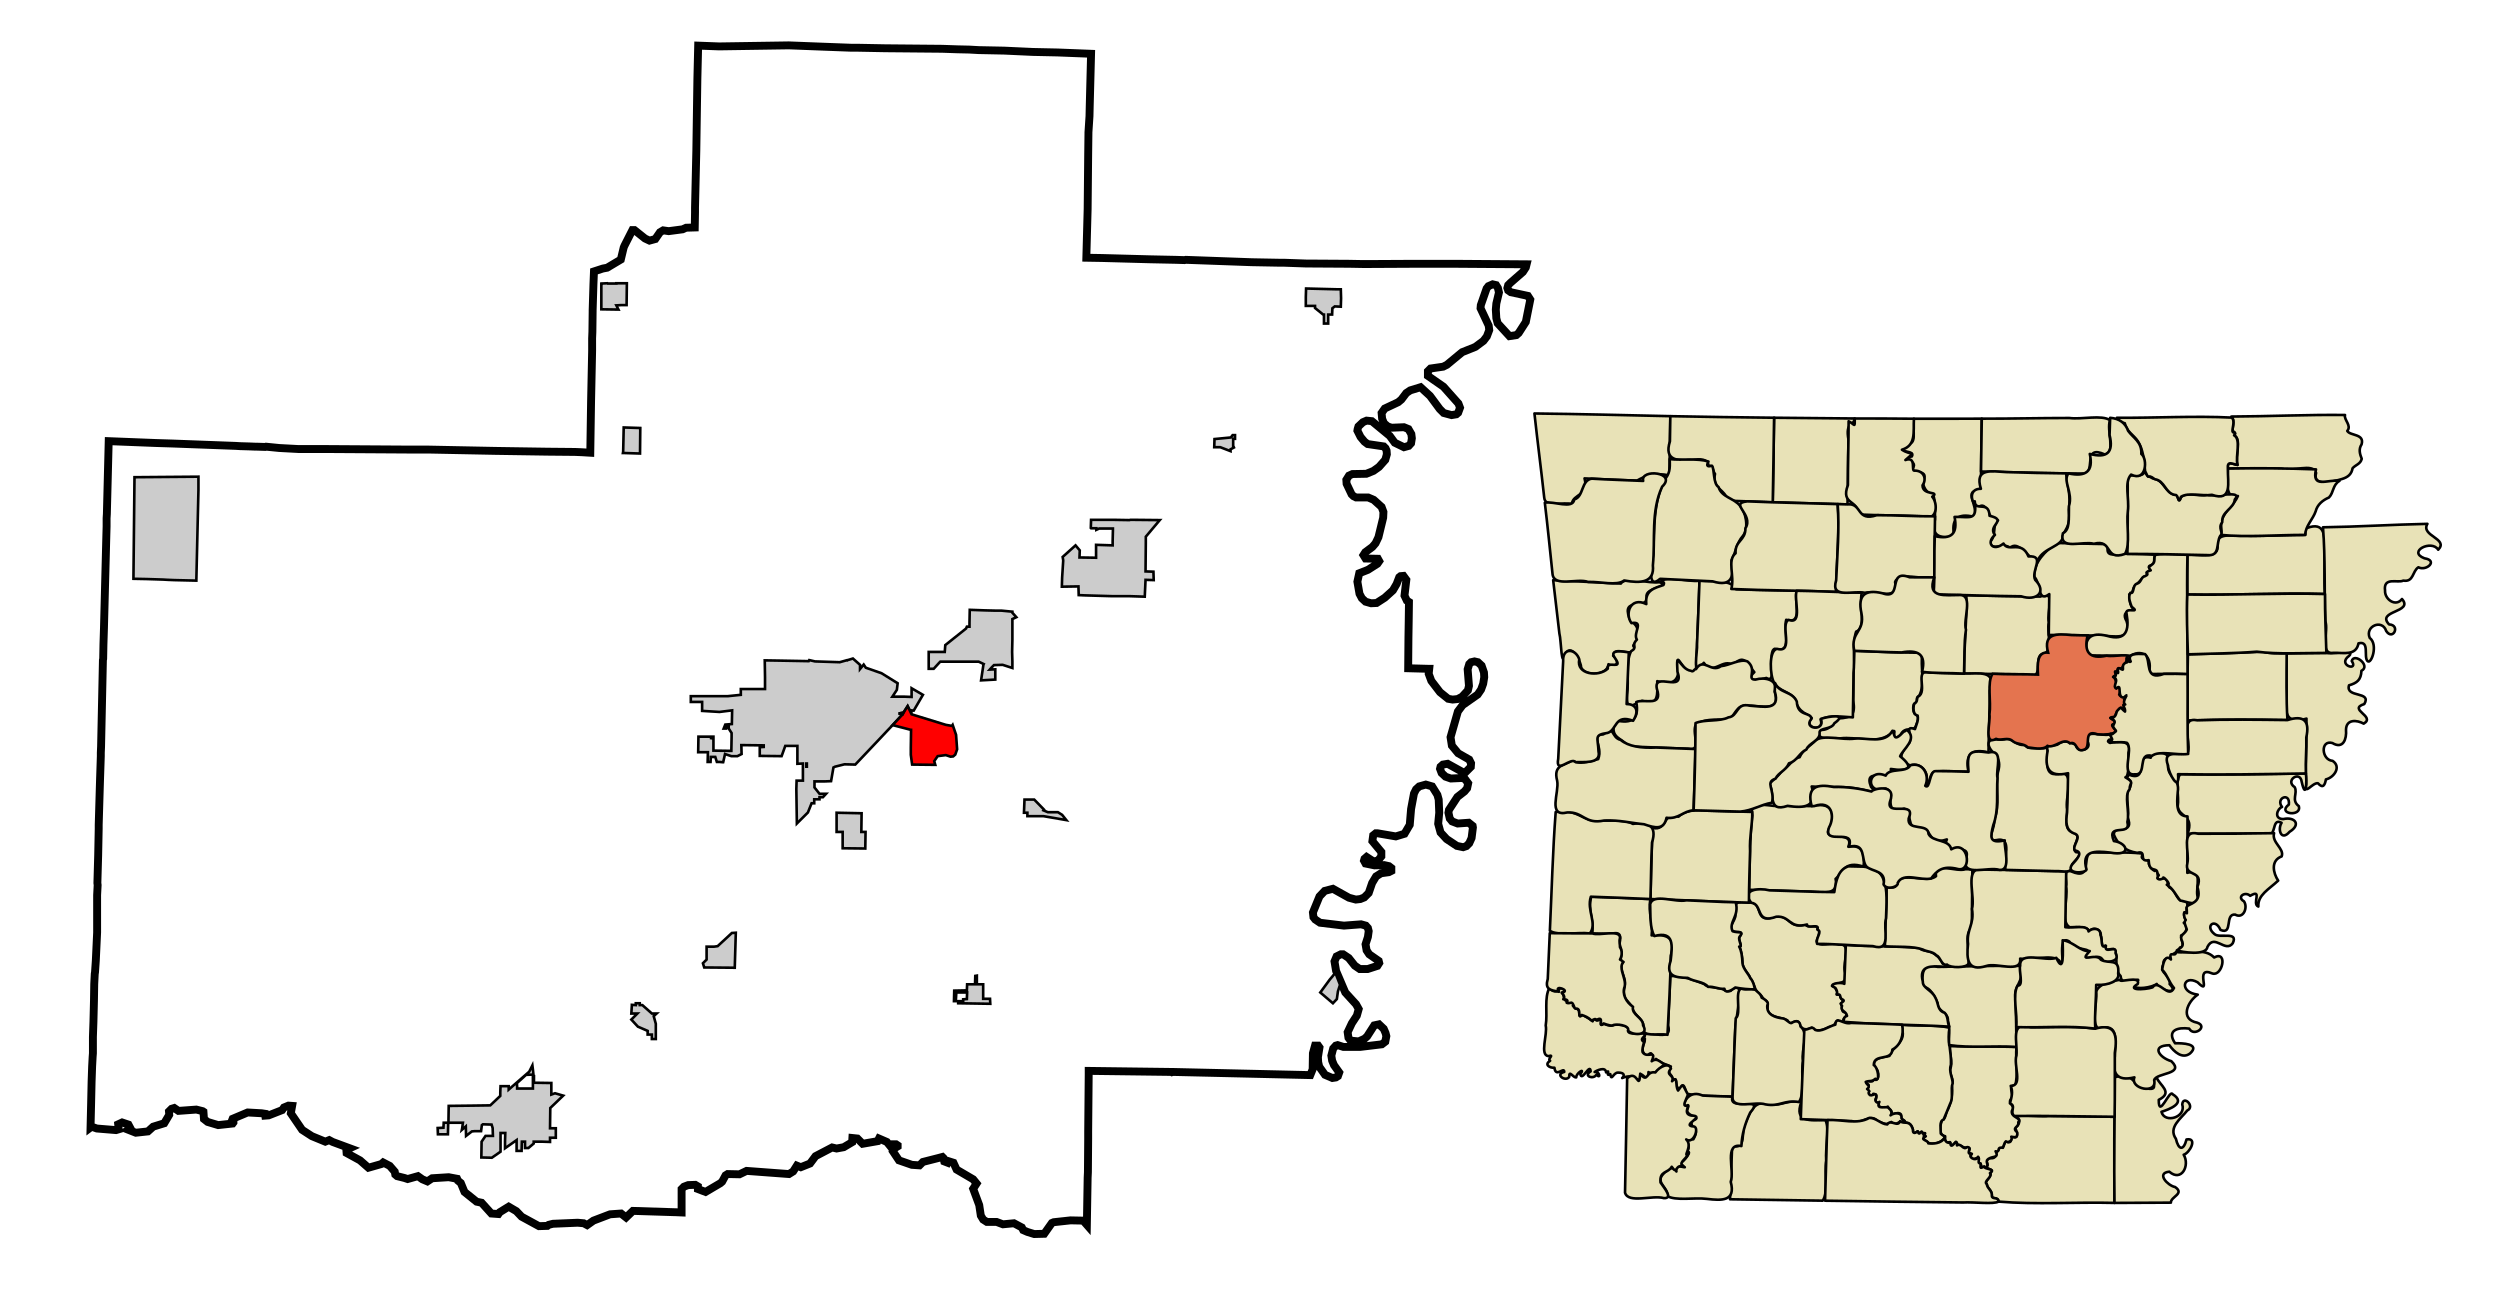 <?xml version="1.0" encoding="UTF-8" standalone="no"?>
<!-- Created with Arkyan's SVGCensus script -->
<svg
   xmlns:dc="http://purl.org/dc/elements/1.1/"
   xmlns:cc="http://web.resource.org/cc/"
   xmlns:rdf="http://www.w3.org/1999/02/22-rdf-syntax-ns#"
   xmlns:svg="http://www.w3.org/2000/svg"
   xmlns="http://www.w3.org/2000/svg"
   xmlns:xlink="http://www.w3.org/1999/xlink"
   xmlns:sodipodi="http://sodipodi.sourceforge.net/DTD/sodipodi-0.dtd"
   xmlns:inkscape="http://www.inkscape.org/namespaces/inkscape"
   version="1.0"
   width="950"
   height="500"
   id="svg27241"
   sodipodi:version="0.32"
   inkscape:version="0.45"
   sodipodi:docname="05_145_map.svg"
   inkscape:output_extension="org.inkscape.output.svg.inkscape"
   sodipodi:docbase="C:\Files\wikibot"
   sodipodi:modified="true">
  <defs
     id="defs27268" />
  <sodipodi:namedview
     inkscape:window-height="579"
     inkscape:window-width="748"
     inkscape:pageshadow="2"
     inkscape:pageopacity="0.0"
     guidetolerance="10.0"
     gridtolerance="10.0"
     objecttolerance="10.0"
     borderopacity="1.0"
     bordercolor="#666666"
     pagecolor="#ffffff"
     id="base"
     width="950px"
     height="500px"
     inkscape:zoom="0.69894737"
     inkscape:cx="475"
     inkscape:cy="250"
     inkscape:window-x="88"
     inkscape:window-y="88"
     inkscape:current-layer="layer1" />
  <path
     id="145"
     style="fill:#ffffff;fill-opacity:1;fill-rule:evenodd;stroke:#000000;stroke-width:3;stroke-linecap:butt;stroke-linejoin:miter;stroke-miterlimit:4;stroke-dasharray:none;stroke-opacity:1"
     d="M 265.307,17.338 L 273.307,17.638 L 299.707,17.238 L 312.707,17.738 L 323.407,18.138 L 325.407,18.138 L 325.807,18.138 L 325.807,18.138 L 336.307,18.338 L 336.307,18.338 L 358.007,18.538 L 358.007,18.538 L 363.807,18.738 L 363.807,18.738 L 368.307,18.838 L 368.307,18.838 L 371.907,19.038 L 371.907,19.038 L 381.607,19.238 L 381.607,19.238 L 392.507,19.738 L 392.507,19.738 L 401.907,19.938 L 401.907,19.938 L 414.607,20.438 L 414.607,20.438 L 414.107,39.838 L 414.107,39.838 L 414.007,44.138 L 414.007,44.138 L 413.607,50.338 L 413.607,50.338 L 413.607,50.738 L 413.607,50.738 L 413.507,58.738 L 413.507,58.738 L 413.307,79.438 L 413.307,79.438 L 412.807,97.938 L 412.807,97.938 L 418.707,98.038 L 418.707,98.038 L 437.207,98.538 L 437.207,98.538 L 446.807,98.738 L 446.807,98.738 L 450.107,98.838 L 450.107,98.838 L 450.607,98.738 L 450.607,98.738 L 475.607,99.638 L 475.607,99.638 L 486.107,99.838 L 486.107,99.838 L 486.607,99.838 L 487.907,99.838 L 487.907,99.838 L 496.307,100.138 L 496.307,100.138 L 496.807,100.138 L 496.807,100.138 L 496.907,100.138 L 496.907,100.138 L 512.707,100.238 L 512.707,100.238 L 512.707,100.238 L 512.707,100.238 L 518.107,100.338 L 518.107,100.338 L 519.107,100.338 L 519.107,100.338 L 537.907,100.238 L 537.907,100.238 L 539.207,100.238 L 539.207,100.238 L 549.907,100.238 L 549.907,100.238 L 552.507,100.238 L 552.507,100.238 L 580.107,100.438 L 580.107,100.438 L 579.807,101.638 L 578.707,103.338 L 574.007,107.438 L 573.107,108.338 L 572.807,109.438 L 573.107,110.338 L 574.107,111.038 L 580.607,112.438 L 581.507,113.838 L 579.807,122.338 L 577.107,126.538 L 576.207,127.338 L 573.607,127.738 L 569.107,122.838 L 568.607,120.938 L 568.407,117.638 L 568.607,115.338 L 569.607,111.138 L 569.207,109.438 L 568.507,108.338 L 567.207,108.038 L 565.607,108.738 L 564.907,109.638 L 562.707,115.938 L 562.607,117.138 L 565.707,123.738 L 565.907,125.438 L 565.007,127.838 L 563.707,129.538 L 560.607,131.838 L 555.607,133.838 L 549.807,138.638 L 548.407,139.338 L 543.607,140.038 L 542.607,141.038 L 542.607,142.838 L 548.507,146.938 L 554.207,153.338 L 554.807,154.938 L 554.107,156.838 L 553.407,157.438 L 551.607,157.738 L 548.607,156.938 L 547.107,155.438 L 543.407,150.438 L 539.807,147.138 L 535.907,148.338 L 534.407,149.338 L 532.507,151.838 L 531.307,152.838 L 526.207,155.238 L 525.007,156.938 L 525.207,159.138 L 525.907,160.838 L 527.307,162.038 L 528.807,162.538 L 533.507,162.338 L 535.207,163.038 L 536.307,164.938 L 536.507,166.538 L 536.207,168.438 L 535.307,169.438 L 533.507,169.938 L 530.007,168.238 L 528.107,165.638 L 521.307,160.038 L 519.307,159.838 L 517.907,160.438 L 516.207,162.038 L 515.907,163.038 L 515.807,163.638 L 517.007,166.038 L 518.507,167.838 L 519.707,168.738 L 525.807,169.638 L 526.507,170.338 L 526.907,171.238 L 527.007,172.638 L 526.407,174.738 L 524.007,177.438 L 521.907,178.938 L 519.207,180.038 L 513.907,180.138 L 512.607,180.738 L 511.607,182.338 L 511.707,183.838 L 513.607,187.838 L 514.307,188.538 L 515.307,189.038 L 519.907,189.038 L 522.007,189.938 L 525.007,192.638 L 525.707,194.538 L 525.607,196.738 L 523.807,204.138 L 522.707,206.438 L 521.507,207.838 L 518.807,209.838 L 518.107,210.938 L 518.907,212.238 L 523.607,212.338 L 524.107,213.238 L 523.407,214.238 L 519.807,216.538 L 516.507,217.838 L 515.807,221.038 L 516.607,225.638 L 517.507,227.338 L 518.907,228.638 L 521.007,229.238 L 523.107,229.138 L 526.207,227.138 L 529.307,224.338 L 530.707,221.938 L 531.707,219.338 L 532.207,218.938 L 533.307,218.838 L 534.407,220.338 L 533.707,226.338 L 534.607,228.238 L 535.407,228.738 L 535.307,236.238 L 535.307,236.238 L 535.207,242.338 L 535.207,242.338 L 535.107,253.938 L 542.507,254.138 L 542.507,254.138 L 543.107,254.138 L 542.907,256.038 L 543.907,258.738 L 547.207,263.038 L 550.307,265.538 L 552.007,265.838 L 553.907,265.638 L 555.607,264.738 L 557.807,262.338 L 558.207,260.638 L 557.707,254.338 L 558.307,252.338 L 559.007,251.638 L 560.307,251.338 L 561.607,251.638 L 563.007,252.938 L 563.907,255.538 L 564.007,257.338 L 563.607,259.838 L 563.607,259.838 L 562.807,262.038 L 561.507,263.938 L 555.807,267.938 L 554.007,270.338 L 551.207,280.138 L 551.707,283.338 L 554.107,286.238 L 558.307,288.638 L 559.007,290.038 L 558.907,291.438 L 557.007,293.338 L 555.907,293.438 L 550.107,290.238 L 548.307,290.538 L 547.407,291.338 L 547.207,292.138 L 547.807,293.738 L 549.307,295.138 L 551.307,295.838 L 555.607,295.638 L 556.707,296.038 L 557.907,297.638 L 557.507,299.538 L 556.507,300.738 L 553.807,302.838 L 550.607,307.738 L 550.407,308.838 L 550.907,311.038 L 551.807,312.138 L 553.907,312.938 L 558.107,312.638 L 559.607,313.838 L 559.707,314.438 L 559.207,318.438 L 558.307,320.438 L 557.207,321.538 L 556.007,321.938 L 553.607,321.438 L 549.707,318.838 L 547.407,316.338 L 546.507,313.038 L 546.907,308.838 L 546.707,303.838 L 546.207,302.038 L 544.207,298.838 L 541.807,298.138 L 539.307,298.838 L 538.107,299.938 L 537.307,301.538 L 536.207,307.438 L 535.707,313.438 L 533.707,316.838 L 530.407,317.838 L 523.407,316.638 L 522.807,316.638 L 521.807,317.438 L 521.507,319.638 L 524.907,323.738 L 524.907,325.438 L 523.607,327.038 L 521.907,327.338 L 519.307,325.638 L 518.507,326.338 L 518.307,327.038 L 518.907,328.138 L 522.307,328.838 L 526.007,328.738 L 527.807,329.138 L 528.707,329.838 L 528.707,330.938 L 527.707,331.438 L 524.807,331.838 L 522.907,333.038 L 521.407,335.538 L 520.107,339.338 L 518.407,341.038 L 516.907,341.638 L 515.207,341.838 L 512.607,341.138 L 506.507,337.738 L 503.407,338.538 L 501.407,340.638 L 498.907,346.738 L 499.107,348.538 L 499.807,349.438 L 501.607,350.638 L 510.707,351.738 L 517.207,351.238 L 519.007,351.738 L 519.807,352.638 L 520.107,353.838 L 519.807,356.038 L 518.907,358.838 L 519.307,361.138 L 520.307,362.638 L 523.907,365.138 L 524.107,365.938 L 523.407,367.038 L 519.707,368.238 L 516.707,368.238 L 514.807,366.938 L 512.507,364.038 L 510.407,362.638 L 509.507,362.638 L 507.907,363.438 L 507.107,365.338 L 507.707,368.938 L 511.207,377.138 L 515.307,381.638 L 516.307,383.438 L 515.607,385.938 L 513.707,388.838 L 512.107,392.238 L 512.407,394.338 L 513.207,395.438 L 516.307,395.738 L 518.507,394.738 L 519.507,393.838 L 522.207,389.638 L 524.007,389.238 L 525.807,390.938 L 526.507,392.538 L 526.807,393.738 L 526.407,395.838 L 525.107,396.838 L 516.807,397.838 L 510.507,397.838 L 508.307,397.138 L 507.607,397.338 L 506.607,398.438 L 505.907,401.138 L 506.207,403.038 L 506.907,404.738 L 508.907,407.538 L 508.407,408.938 L 507.607,409.438 L 506.307,409.638 L 503.507,408.438 L 501.307,405.338 L 500.907,403.638 L 500.807,401.738 L 501.407,398.038 L 500.907,397.338 L 499.707,397.338 L 498.907,400.238 L 498.807,406.338 L 497.907,408.538 L 497.907,408.538 L 445.607,407.338 L 445.607,407.338 L 445.307,407.438 L 445.107,407.338 L 445.107,407.338 L 413.707,406.938 L 413.707,406.938 L 413.707,408.138 L 413.707,408.138 L 413.507,430.038 L 413.507,430.038 L 413.507,432.738 L 413.507,432.738 L 413.407,445.438 L 413.407,445.438 L 413.307,447.538 L 413.307,447.538 L 413.007,465.438 L 413.007,465.438 L 411.607,463.838 L 411.607,463.838 L 406.807,463.738 L 406.807,463.738 L 400.407,464.438 L 399.707,464.738 L 396.807,468.838 L 393.007,468.938 L 390.407,468.138 L 388.807,467.438 L 388.307,466.438 L 385.307,464.838 L 381.107,465.238 L 381.107,465.238 L 378.707,464.338 L 375.007,464.338 L 373.607,463.438 L 372.707,461.938 L 372.107,457.938 L 369.807,451.738 L 369.807,451.738 L 371.107,449.738 L 369.807,448.138 L 363.507,444.438 L 362.307,441.838 L 360.407,441.238 L 360.107,441.838 L 358.807,441.338 L 358.507,440.038 L 358.107,439.638 L 356.607,440.038 L 350.707,441.538 L 349.407,442.838 L 346.507,442.638 L 341.607,440.938 L 339.207,437.338 L 339.307,436.738 L 341.107,435.638 L 341.107,435.238 L 340.507,434.838 L 339.107,434.838 L 338.307,435.538 L 337.007,433.938 L 337.007,433.938 L 334.007,432.638 L 333.507,433.638 L 327.807,434.638 L 325.807,432.638 L 323.907,432.438 L 323.807,434.038 L 320.607,435.938 L 317.907,436.438 L 316.207,436.038 L 309.907,439.338 L 307.807,442.138 L 304.307,443.538 L 302.807,442.938 L 301.407,445.138 L 299.807,446.138 L 283.707,444.938 L 281.007,446.238 L 276.507,446.138 L 275.707,446.638 L 274.407,449.038 L 273.707,449.638 L 268.107,452.938 L 265.207,451.838 L 265.207,450.838 L 264.207,450.238 L 261.507,450.338 L 259.907,450.938 L 259.007,451.838 L 259.007,451.838 L 259.007,451.938 L 259.007,451.938 L 259.007,460.738 L 259.007,460.738 L 256.707,460.638 L 256.707,460.638 L 256.507,460.638 L 256.507,460.638 L 240.507,460.138 L 240.507,460.138 L 240.507,460.138 L 240.507,460.138 L 237.907,462.638 L 236.007,461.138 L 231.807,461.438 L 225.507,463.838 L 223.107,465.538 L 221.807,464.838 L 219.507,464.638 L 210.107,465.038 L 208.507,465.438 L 208.007,465.838 L 204.807,465.938 L 198.207,462.338 L 196.207,460.238 L 193.307,458.538 L 189.907,460.638 L 189.407,461.338 L 186.707,461.138 L 183.007,457.038 L 181.107,456.638 L 176.507,452.938 L 175.107,449.538 L 174.007,448.638 L 173.707,447.938 L 170.507,447.338 L 164.207,447.738 L 162.407,448.938 L 160.507,448.138 L 158.807,446.938 L 158.807,446.938 L 154.907,448.038 L 153.707,447.638 L 150.907,446.938 L 150.207,446.338 L 150.007,445.238 L 148.107,443.038 L 145.607,441.738 L 144.907,442.338 L 140.007,443.738 L 136.807,440.938 L 131.707,438.138 L 131.607,436.938 L 132.907,436.338 L 126.407,433.938 L 126.407,433.938 L 125.107,433.238 L 123.607,433.838 L 118.507,431.738 L 114.807,429.338 L 110.507,423.038 L 111.007,420.238 L 109.607,420.138 L 107.907,420.838 L 107.207,421.838 L 102.107,423.838 L 100.807,423.938 L 100.707,423.238 L 99.407,423.038 L 94.107,422.738 L 88.407,425.138 L 88.207,425.638 L 88.707,426.038 L 88.707,426.538 L 88.407,426.938 L 82.907,427.538 L 78.907,426.338 L 77.507,425.238 L 77.307,422.438 L 77.007,422.238 L 74.607,421.638 L 67.807,422.138 L 66.207,421.038 L 65.207,421.338 L 64.207,422.338 L 64.307,423.638 L 62.407,426.838 L 58.207,428.138 L 56.207,429.938 L 51.607,430.438 L 48.807,429.338 L 49.607,428.838 L 48.807,427.338 L 46.407,426.538 L 44.907,427.238 L 45.107,429.138 L 44.107,429.438 L 36.807,428.838 L 34.807,428.138 L 34.807,428.138 L 34.407,428.438 L 34.407,428.438 L 34.607,420.038 L 34.607,420.038 L 34.807,411.038 L 34.807,411.038 L 35.007,405.238 L 35.007,405.238 L 35.207,401.538 L 35.207,401.538 L 35.307,400.238 L 35.307,400.238 L 35.307,399.438 L 35.307,399.438 L 35.307,394.038 L 35.307,394.038 L 35.507,388.238 L 35.507,388.238 L 35.707,380.238 L 35.707,380.238 L 35.807,373.938 L 35.807,373.938 L 36.007,370.038 L 36.007,370.038 L 36.107,369.438 L 36.107,369.438 L 36.407,365.038 L 36.907,354.338 L 36.907,354.338 L 36.907,349.338 L 36.907,349.338 L 36.907,349.138 L 36.907,349.138 L 36.907,348.738 L 36.907,348.738 L 36.907,340.138 L 36.907,340.138 L 37.107,336.338 L 37.007,335.538 L 37.007,335.538 L 37.307,324.938 L 37.307,324.938 L 37.507,314.838 L 37.507,314.838 L 37.507,313.438 L 37.907,299.738 L 38.007,296.438 L 38.307,287.338 L 38.307,286.238 L 38.307,286.238 L 38.307,286.038 L 38.307,286.038 L 38.407,283.738 L 39.107,250.838 L 39.107,250.838 L 39.207,250.338 L 39.207,250.338 L 39.307,244.938 L 39.507,238.638 L 40.407,203.538 L 40.407,203.538 L 40.507,200.038 L 40.507,200.038 L 40.507,196.938 L 40.507,196.938 L 40.607,195.338 L 40.607,195.338 L 41.307,167.638 L 41.307,167.638 L 59.107,168.338 L 59.107,168.338 L 65.507,168.538 L 89.607,169.438 L 89.607,169.438 L 91.207,169.538 L 91.207,169.538 L 94.607,169.638 L 94.607,169.638 L 97.107,169.738 L 97.107,169.738 L 97.707,169.738 L 97.707,169.738 L 100.807,169.838 L 100.807,169.838 L 101.107,169.738 L 101.107,169.738 L 106.107,170.238 L 106.107,170.238 L 113.507,170.638 L 114.807,170.638 L 114.807,170.638 L 122.507,170.638 L 122.507,170.638 L 124.607,170.638 L 124.607,170.638 L 124.807,170.638 L 124.807,170.638 L 155.907,170.838 L 155.907,170.838 L 162.307,170.838 L 162.307,170.838 L 163.007,170.838 L 188.207,171.338 L 208.007,171.638 L 218.507,171.738 L 218.507,171.738 L 221.007,171.838 L 221.007,171.838 L 224.307,172.038 L 224.607,152.538 L 225.007,133.338 L 225.007,133.338 L 225.007,128.538 L 225.007,128.538 L 225.107,126.138 L 225.107,126.138 L 225.207,118.338 L 225.207,118.338 L 225.207,117.838 L 225.207,117.838 L 225.507,108.038 L 225.507,108.038 L 225.707,103.138 L 225.707,103.138 L 229.107,102.038 L 230.707,101.738 L 235.907,98.638 L 237.007,94.038 L 237.007,94.038 L 237.307,93.338 L 237.307,93.338 L 240.307,87.438 L 241.107,87.438 L 245.107,90.638 L 246.807,91.438 L 249.007,90.838 L 250.807,88.238 L 252.007,87.538 L 254.107,87.838 L 259.407,87.138 L 260.707,86.538 L 264.007,86.438 L 264.007,86.438 L 264.107,80.738 L 264.107,80.738 L 264.107,78.938 L 264.107,78.938 L 264.607,57.038 L 264.607,57.038 L 264.607,56.838 L 264.607,56.838 L 265.007,29.838 L 265.307,17.338 z " />
  <path
     id="08260"
     style="fill:#cccccc;fill-opacity:1;fill-rule:evenodd;stroke:#000000;stroke-width:1px;stroke-linecap:butt;stroke-linejoin:miter;stroke-opacity:1"
     d="M 509.607,113.338 L 509.507,116.538 L 509.507,116.538 L 507.207,116.438 L 507.207,116.438 L 506.307,117.138 L 506.307,117.138 L 506.207,119.538 L 506.207,119.538 L 504.707,119.538 L 504.707,122.938 L 503.107,122.938 L 503.107,122.938 L 503.107,119.938 L 503.107,119.938 L 503.107,119.538 L 503.107,119.538 L 502.807,119.538 L 499.707,117.038 L 499.707,117.038 L 499.707,116.238 L 499.707,116.238 L 496.207,116.238 L 496.207,112.938 L 496.307,109.638 L 508.107,109.938 L 509.507,109.938 L 509.607,113.338 z " />
  <path
     id="32140"
     style="fill:#cccccc;fill-opacity:1;fill-rule:evenodd;stroke:#000000;stroke-width:1px;stroke-linecap:butt;stroke-linejoin:miter;stroke-opacity:1"
     d="M 317.907,316.138 L 317.907,308.838 L 327.407,309.038 L 327.307,316.138 L 327.307,316.138 L 328.907,316.138 L 328.907,316.138 L 328.807,322.438 L 320.207,322.338 L 320.207,317.538 L 320.207,317.538 L 320.207,317.438 L 320.207,317.438 L 320.207,316.138 L 320.207,316.138 L 317.907,316.138 z " />
  <path
     id="43220"
     style="fill:#cccccc;fill-opacity:1;fill-rule:evenodd;stroke:#000000;stroke-width:1px;stroke-linecap:butt;stroke-linejoin:miter;stroke-opacity:1"
     d="M 240.107,381.838 L 241.607,381.938 L 241.607,381.238 L 243.107,381.238 L 243.107,381.238 L 243.107,381.938 L 243.107,381.938 L 244.107,381.938 L 244.107,381.938 L 247.707,385.138 L 249.507,385.138 L 249.507,385.138 L 248.407,386.138 L 248.407,386.138 L 249.207,389.038 L 249.207,389.038 L 249.207,391.738 L 249.207,391.738 L 249.207,394.838 L 249.207,394.838 L 247.707,394.838 L 247.707,394.838 L 247.707,393.138 L 247.707,393.138 L 246.107,393.138 L 246.107,393.138 L 246.107,391.738 L 246.107,391.738 L 242.407,390.138 L 239.907,387.438 L 242.207,385.138 L 242.207,385.138 L 239.907,385.138 L 239.907,385.138 L 240.107,382.038 L 240.107,382.038 L 240.107,381.838 z " />
  <path
     id="53240"
     style="fill:#cccccc;fill-opacity:1;fill-rule:evenodd;stroke:#000000;stroke-width:1px;stroke-linecap:butt;stroke-linejoin:miter;stroke-opacity:1"
     d="M 234.207,107.638 L 238.207,107.638 L 238.207,107.638 L 238.207,107.738 L 238.207,107.738 L 238.207,107.738 L 238.207,107.738 L 238.107,115.938 L 236.007,115.938 L 234.207,116.038 L 235.007,117.638 L 228.507,117.538 L 228.507,115.538 L 228.507,107.838 L 228.507,107.838 L 228.607,107.838 L 228.607,107.838 L 228.607,107.738 L 228.607,107.738 L 230.807,107.638 L 230.807,107.638 L 230.907,107.738 L 230.907,107.738 L 232.907,107.738 L 234.207,107.738 L 234.207,107.738 L 234.207,107.638 z " />
  <path
     id="60770"
     style="fill:#cccccc;fill-opacity:1;fill-rule:evenodd;stroke:#000000;stroke-width:1px;stroke-linecap:butt;stroke-linejoin:miter;stroke-opacity:1"
     d="M 75.407,186.238 L 74.607,220.638 L 66.207,220.438 L 66.207,220.438 L 63.707,220.338 L 63.707,220.338 L 62.007,220.238 L 62.007,220.238 L 55.707,220.038 L 55.707,220.038 L 50.707,219.938 L 51.107,181.338 L 75.407,181.138 L 75.407,181.138 L 75.407,186.238 z " />
  <path
     id="26440"
     style="fill:#cccccc;fill-opacity:1;fill-rule:evenodd;stroke:#000000;stroke-width:1px;stroke-linecap:butt;stroke-linejoin:miter;stroke-opacity:1"
     d="M 507.507,369.838 L 509.207,374.238 L 509.207,374.238 L 508.407,376.738 L 508.007,379.638 L 506.507,381.238 L 501.707,377.138 L 505.307,372.238 L 505.307,372.238 L 506.407,370.938 L 506.407,370.938 L 506.707,370.538 L 506.707,370.538 L 507.507,369.838 z " />
  <path
     id="28990"
     style="fill:#cccccc;fill-opacity:1;fill-rule:evenodd;stroke:#000000;stroke-width:1px;stroke-linecap:butt;stroke-linejoin:miter;stroke-opacity:1"
     d="M 370.507,374.038 L 370.607,370.838 L 370.607,370.838 L 371.207,370.738 L 371.207,374.038 L 373.607,374.038 L 373.607,375.838 L 373.607,375.838 L 373.607,378.738 L 373.607,378.738 L 373.607,379.538 L 373.607,379.538 L 376.207,379.538 L 376.307,381.438 L 364.107,381.238 L 364.107,380.438 L 364.107,380.438 L 366.007,380.438 L 366.007,380.438 L 366.007,379.738 L 367.407,379.638 L 367.507,377.138 L 363.407,377.138 L 363.207,380.438 L 363.207,380.438 L 362.507,380.438 L 362.507,380.438 L 362.607,376.438 L 367.407,376.338 L 367.507,374.038 L 370.507,374.038 z " />
  <path
     id="74660"
     style="fill:#cccccc;fill-opacity:1;fill-rule:evenodd;stroke:#000000;stroke-width:1px;stroke-linecap:butt;stroke-linejoin:miter;stroke-opacity:1"
     d="M 396.707,307.638 L 396.507,307.938 L 396.507,307.938 L 398.207,308.638 L 402.007,308.638 L 403.607,309.638 L 405.207,311.638 L 405.207,311.638 L 396.507,310.138 L 390.407,310.138 L 390.407,310.138 L 390.407,308.838 L 390.407,308.838 L 389.107,308.838 L 389.307,303.838 L 393.007,303.838 L 393.007,303.838 L 396.707,307.638 z " />
  <path
     id="03280"
     style="fill:#cccccc;fill-opacity:1;fill-rule:evenodd;stroke:#000000;stroke-width:1px;stroke-linecap:butt;stroke-linejoin:miter;stroke-opacity:1"
     d="M 430.807,197.538 L 440.707,197.638 L 435.407,203.938 L 435.407,206.338 L 435.307,217.138 L 438.307,217.238 L 438.407,220.438 L 435.307,220.338 L 435.007,226.738 L 435.007,226.738 L 429.007,226.538 L 429.007,226.538 L 422.507,226.538 L 422.507,226.538 L 422.407,226.538 L 422.407,226.538 L 412.107,226.238 L 412.107,226.238 L 409.907,226.138 L 409.907,226.138 L 409.807,222.838 L 403.507,222.938 L 403.507,222.938 L 403.607,219.538 L 403.607,219.538 L 404.007,213.238 L 404.007,213.238 L 404.007,212.838 L 403.807,211.638 L 403.807,211.638 L 408.707,207.238 L 408.707,207.238 L 410.307,209.138 L 410.207,211.838 L 416.507,211.938 L 416.507,211.938 L 416.507,207.038 L 416.507,207.038 L 422.807,207.238 L 422.807,207.238 L 422.807,206.638 L 422.807,206.138 L 422.807,206.138 L 422.807,205.638 L 422.807,205.638 L 422.907,201.538 L 422.907,200.838 L 422.907,200.838 L 417.707,200.838 L 417.707,200.838 L 416.607,201.338 L 416.607,201.338 L 416.607,200.738 L 416.607,200.738 L 414.607,200.738 L 414.607,200.738 L 414.507,200.638 L 414.507,200.638 L 414.607,197.538 L 423.007,197.538 L 423.307,197.538 L 429.207,197.638 L 429.207,197.638 L 429.507,197.538 L 430.807,197.538 z " />
  <path
     id="36040"
     style="fill:#cccccc;fill-opacity:1;fill-rule:evenodd;stroke:#000000;stroke-width:1px;stroke-linecap:butt;stroke-linejoin:miter;stroke-opacity:1"
     d="M 374.207,231.938 L 378.107,232.038 L 378.107,232.038 L 380.507,232.038 L 380.507,232.038 L 384.707,232.438 L 384.707,232.438 L 384.707,232.838 L 384.707,232.838 L 386.207,234.538 L 386.207,234.538 L 384.707,235.238 L 384.707,235.238 L 384.707,243.038 L 384.707,243.038 L 384.607,247.738 L 384.607,247.738 L 384.707,251.338 L 384.707,251.338 L 384.707,253.438 L 384.707,253.838 L 381.007,252.638 L 377.707,252.738 L 376.807,253.638 L 376.807,253.638 L 376.107,254.438 L 378.207,254.338 L 378.207,258.238 L 378.207,258.238 L 374.607,258.438 L 372.807,258.538 L 372.807,258.538 L 373.707,252.538 L 373.707,252.538 L 373.807,252.338 L 373.807,252.338 L 371.907,251.438 L 368.807,251.438 L 357.307,251.438 L 356.907,251.838 L 356.907,251.838 L 354.807,254.138 L 354.807,254.138 L 352.907,254.138 L 352.907,247.738 L 359.007,247.738 L 359.007,247.738 L 359.207,245.138 L 359.207,245.138 L 367.107,238.838 L 367.407,238.138 L 367.407,238.138 L 368.407,238.138 L 368.407,238.138 L 368.407,236.638 L 368.407,236.638 L 368.507,231.738 L 368.507,231.738 L 374.207,231.938 z " />
  <path
     id="63020"
     style="fill:#cccccc;fill-opacity:1;fill-rule:evenodd;stroke:#000000;stroke-width:1px;stroke-linecap:butt;stroke-linejoin:miter;stroke-opacity:1"
     d="M 321.807,250.938 L 324.107,250.238 L 324.107,250.238 L 326.807,252.638 L 326.807,252.638 L 326.807,254.238 L 326.807,254.238 L 328.207,252.538 L 328.207,252.538 L 329.007,253.738 L 335.007,255.838 L 341.107,259.638 L 341.107,259.638 L 340.807,262.138 L 340.807,262.138 L 339.107,264.738 L 339.107,264.738 L 339.907,264.738 L 340.807,264.738 L 340.807,264.738 L 343.807,264.738 L 343.807,264.738 L 346.407,264.838 L 346.407,261.538 L 350.707,264.038 L 347.207,270.038 L 346.307,269.938 L 346.307,271.238 L 346.307,271.238 L 344.907,268.338 L 344.907,268.338 L 343.307,270.838 L 343.307,270.838 L 342.507,270.938 L 342.507,270.938 L 341.507,271.138 L 341.507,271.138 L 343.007,271.438 L 343.007,271.438 L 339.207,275.538 L 339.207,275.538 L 337.107,277.738 L 333.907,281.138 L 325.007,290.538 L 325.007,290.538 L 320.907,290.438 L 320.907,290.438 L 317.307,291.338 L 316.707,291.638 L 316.707,291.638 L 315.807,296.838 L 315.807,296.838 L 313.307,296.938 L 313.307,296.938 L 309.507,296.938 L 309.507,296.938 L 309.507,299.238 L 311.407,301.638 L 313.907,301.638 L 313.907,301.638 L 312.707,302.938 L 312.707,302.938 L 311.407,302.938 L 311.407,303.738 L 309.407,303.738 L 309.407,305.238 L 309.407,305.238 L 308.407,305.238 L 308.407,305.238 L 307.007,308.738 L 307.007,308.738 L 302.807,312.938 L 302.607,299.838 L 302.607,299.838 L 302.707,296.638 L 302.707,296.638 L 305.107,296.638 L 305.107,290.138 L 305.107,290.138 L 303.007,290.238 L 303.007,290.238 L 303.007,283.438 L 298.407,283.438 L 298.407,283.438 L 297.007,287.338 L 297.007,287.338 L 288.707,287.238 L 288.707,283.938 L 290.207,283.838 L 290.207,283.238 L 281.707,283.138 L 281.807,286.538 L 280.207,287.338 L 277.907,287.338 L 275.507,286.538 L 274.807,289.638 L 274.807,289.638 L 274.507,289.638 L 274.507,289.638 L 273.407,289.538 L 273.407,289.538 L 272.407,289.538 L 272.407,289.538 L 271.807,287.638 L 270.107,287.638 L 270.007,289.538 L 270.007,289.538 L 268.907,289.538 L 268.907,289.538 L 269.007,285.838 L 265.307,285.838 L 265.307,285.838 L 265.407,279.938 L 265.407,279.938 L 270.207,279.938 L 270.207,279.938 L 270.207,280.938 L 270.507,279.938 L 270.507,279.938 L 271.107,279.938 L 271.107,279.938 L 271.107,285.238 L 271.107,285.238 L 277.907,285.338 L 278.007,280.038 L 278.007,280.038 L 278.007,278.538 L 278.007,278.538 L 276.907,276.838 L 276.907,275.938 L 276.007,276.038 L 275.907,276.838 L 275.007,276.838 L 275.607,275.338 L 275.607,275.338 L 278.107,275.138 L 278.107,275.138 L 278.207,269.938 L 278.207,269.938 L 273.407,270.538 L 266.807,270.138 L 266.807,270.138 L 266.807,266.738 L 262.507,266.738 L 262.507,264.538 L 276.607,264.538 L 281.507,264.038 L 281.507,261.838 L 290.707,261.838 L 290.707,261.838 L 290.707,257.338 L 290.707,257.338 L 290.607,250.938 L 290.607,250.938 L 296.507,251.038 L 296.507,251.038 L 307.307,251.238 L 307.307,251.238 L 307.507,250.838 L 307.507,250.838 L 309.707,251.338 L 309.707,251.338 L 319.107,251.638 L 321.607,250.938 L 321.607,250.938 L 321.707,251.338 L 321.707,251.338 L 321.807,250.938 z " />
  <path
     id="04600"
     style="fill:#cccccc;fill-opacity:1;fill-rule:evenodd;stroke:#000000;stroke-width:1px;stroke-linecap:butt;stroke-linejoin:miter;stroke-opacity:1"
     d="M 201.107,407.238 L 202.307,404.838 L 202.307,404.838 L 202.507,406.438 L 202.707,408.338 L 202.707,408.338 L 199.907,408.438 L 199.907,408.438 L 196.707,411.338 L 196.407,411.538 L 196.407,411.538 L 196.507,412.938 L 196.507,412.938 L 196.507,413.638 L 196.507,413.638 L 196.807,413.638 L 196.807,413.638 L 196.807,413.638 L 196.807,413.638 L 202.507,413.638 L 202.507,408.938 L 202.807,408.938 L 202.807,408.938 L 202.907,408.938 L 202.907,408.938 L 202.907,411.438 L 209.507,411.538 L 209.507,415.938 L 209.507,415.938 L 210.907,415.438 L 210.907,415.438 L 214.007,416.338 L 209.107,421.038 L 209.107,421.038 L 209.007,428.738 L 209.007,428.738 L 211.207,428.738 L 211.207,428.738 L 211.207,432.338 L 211.207,432.338 L 209.007,432.338 L 209.007,432.338 L 209.007,433.138 L 209.007,433.138 L 209.007,433.938 L 209.007,433.938 L 206.107,433.838 L 206.107,433.838 L 202.807,433.838 L 202.807,434.538 L 200.807,436.238 L 199.507,436.238 L 199.507,433.838 L 198.307,433.838 L 198.207,437.338 L 196.307,437.338 L 196.307,434.138 L 196.307,434.138 L 196.307,433.638 L 196.307,433.638 L 196.307,433.238 L 196.307,433.238 L 191.907,436.338 L 191.907,436.338 L 191.907,433.638 L 191.907,433.638 L 192.007,430.538 L 192.007,430.538 L 191.507,430.538 L 191.507,430.538 L 191.307,430.538 L 191.307,430.538 L 190.207,430.538 L 190.207,437.638 L 190.207,437.638 L 186.907,439.938 L 186.907,439.938 L 182.907,439.838 L 183.007,433.838 L 184.507,431.638 L 187.307,431.638 L 187.207,428.638 L 186.807,427.338 L 183.507,427.238 L 183.507,427.238 L 183.107,427.538 L 183.107,427.538 L 182.807,429.838 L 182.807,429.838 L 180.707,429.838 L 180.707,429.838 L 180.407,429.838 L 180.407,429.838 L 179.307,429.938 L 179.307,429.938 L 177.107,431.638 L 177.107,431.638 L 177.007,428.038 L 177.007,428.038 L 175.507,429.338 L 175.507,429.338 L 175.607,428.838 L 175.907,426.638 L 175.907,426.638 L 175.107,426.638 L 170.407,426.638 L 170.407,426.638 L 170.507,420.238 L 170.507,420.238 L 179.307,420.138 L 179.307,420.138 L 186.307,420.038 L 190.107,416.438 L 190.107,415.038 L 190.107,415.038 L 190.207,412.738 L 190.207,412.738 L 193.307,412.738 L 193.307,414.038 L 196.407,411.338 L 201.107,407.238 z M 170.407,426.638 L 170.307,427.138 L 170.307,427.138 L 170.207,431.038 L 170.207,431.038 L 166.407,431.038 L 166.307,428.638 L 168.507,428.538 L 168.607,426.638 L 168.607,426.638 L 170.407,426.638 z " />
  <path
     id="25900"
     style="fill:#cccccc;fill-opacity:1;fill-rule:evenodd;stroke:#000000;stroke-width:1px;stroke-linecap:butt;stroke-linejoin:miter;stroke-opacity:1"
     d="M 269.907,359.738 L 271.307,359.738 L 271.307,359.738 L 272.707,359.538 L 278.107,354.538 L 279.607,354.438 L 279.207,367.738 L 267.607,367.638 L 267.107,366.038 L 267.107,366.038 L 268.507,364.638 L 268.507,364.638 L 268.507,359.738 L 268.507,359.738 L 269.907,359.738 z " />
  <path
     id="36430"
     style="fill:#ff0000;fill-opacity:1;fill-rule:evenodd;stroke:#000000;stroke-width:1px;stroke-linecap:butt;stroke-linejoin:miter;stroke-opacity:1"
     d="M 343.307,270.838 L 344.907,268.338 L 344.907,268.338 L 346.307,271.238 L 346.307,271.238 L 346.407,271.438 L 346.407,271.438 L 359.407,275.438 L 361.707,275.838 L 361.707,275.838 L 362.007,275.438 L 362.007,275.438 L 362.107,275.738 L 363.307,279.238 L 363.707,284.738 L 363.007,286.738 L 362.207,287.438 L 361.207,287.538 L 359.407,286.938 L 356.307,287.338 L 355.007,289.238 L 355.007,289.238 L 355.407,290.638 L 355.407,290.638 L 346.607,290.538 L 346.107,286.838 L 346.107,286.838 L 346.107,285.738 L 346.107,285.738 L 346.107,284.238 L 346.107,284.238 L 346.207,277.338 L 346.207,277.338 L 346.107,277.338 L 339.207,275.538 L 339.207,275.538 L 343.007,271.438 L 343.007,271.438 L 343.307,270.838 z " />
  <path
     id="39520"
     style="fill:#cccccc;fill-opacity:1;fill-rule:evenodd;stroke:#000000;stroke-width:1px;stroke-linecap:butt;stroke-linejoin:miter;stroke-opacity:1"
     d="M 236.707,172.138 L 236.807,171.538 L 236.807,171.538 L 237.007,162.438 L 243.307,162.638 L 243.207,172.338 L 236.907,172.138 L 236.907,172.138 L 236.707,172.138 z " />
  <path
     id="61640"
     style="fill:#cccccc;fill-opacity:1;fill-rule:evenodd;stroke:#000000;stroke-width:1px;stroke-linecap:butt;stroke-linejoin:miter;stroke-opacity:1"
     d="M 467.707,166.238 L 468.407,165.338 L 468.407,165.338 L 469.307,165.338 L 469.307,166.738 L 468.607,166.738 L 468.607,169.938 L 469.007,169.938 L 469.007,169.938 L 469.307,169.838 L 469.307,169.838 L 467.607,170.738 L 467.607,170.738 L 467.607,171.438 L 467.607,171.438 L 463.707,169.938 L 463.707,169.938 L 461.407,169.938 L 461.407,169.938 L 461.507,166.838 L 467.707,166.238 z " />
  <path
     id="path27261"
     style="fill:#ffffff;fill-opacity:1;fill-rule:evenodd;stroke:#000000;stroke-width:1px;stroke-linecap:butt;stroke-linejoin:miter;stroke-opacity:1"
     d="M 342.507,270.938 L 343.307,270.838 L 343.307,270.838 L 343.007,271.438 L 343.007,271.438 L 341.507,271.138 L 341.507,271.138 L 342.507,270.938 z " />
  <path
     id="path27263"
     style="fill:#ffffff;fill-opacity:1;fill-rule:evenodd;stroke:#000000;stroke-width:1px;stroke-linecap:butt;stroke-linejoin:miter;stroke-opacity:1"
     d="M 306.407,290.138 L 306.607,290.138 L 306.607,291.338 L 306.407,291.338 L 306.407,290.138 z " />
  <g
     transform="matrix(0.75,0,0,0.75,381.759,-127.174)"
     id="layer1"
     inkscape:label="Layer 1">
    <use
       height="38953"
       width="44742"
       y="0"
       x="0"
       style="fill:#ffffff;stroke:#000000;stroke-width:313;stroke-linejoin:round"
       id="use2566"
       xlink:href="#state_outline"
       transform="matrix(1.026879e-2,0,0,1.026879e-2,436.305,536.959)" />
    <path
       id="path2568"
       d="M 540.438,611.084 C 551.695,615.977 545.411,602.826 550.582,601.419 C 559.178,601.798 568.952,601.052 576.851,602.078 C 574.128,606.374 580.599,603.651 579.706,607.192 C 580.393,608.681 580.713,609.756 582.766,610.858 C 585.497,609.039 583.194,613.201 584.83,613.959 C 581.858,615.516 588.94,614.372 588.188,614.565 C 590.206,616.695 588.545,617.549 590.252,619.278 C 593.391,620.298 593.526,625.496 596.629,625.984 C 600.145,625.837 599.123,628.747 599.216,629.187 C 598.376,629.315 599.714,633.615 597.748,631.775 C 596.634,634.005 600.157,636.536 597.45,637.115 C 600.194,639.355 598.32,642.893 596.095,643.533 C 595.753,645.751 598.5,649.299 595.53,649.643 C 594.59,652.66 591.38,652.234 590.868,654.603 C 590.702,655.657 586.699,654.188 587.202,658.207 C 584.362,662.59 591.476,663.738 590.272,668.147 C 595.819,673.959 585.02,671.489 583.731,668.096 C 581.58,669.881 572.801,671.241 572.117,668.969 C 579.645,661.22 565.971,671.823 565.453,664.122 C 561.926,660.569 564.161,655.339 562.731,651.604 C 562.582,648.314 556.965,653.165 557.628,648.667 C 555.311,650.705 556.131,645.105 555.41,643.697 C 555.636,640.261 551.344,638.962 549.669,641.438 C 548.532,639.032 543.787,639.176 539.694,639.38 C 534.629,636.753 539.039,624.919 537.777,618.597 C 538.572,616.122 535.715,609.46 540.438,611.084 z "
       style="fill:#e8e2b7;fill-opacity:1;stroke:#000000;stroke-width:1.333;stroke-linejoin:round;stroke-miterlimit:4;stroke-dasharray:none" />
    <path
       id="Ashley"
       d="M 562.382,735.398 C 562.04,749.945 562.324,764.493 562.331,779.04 C 542.834,778.533 522.659,779.972 503.583,778.383 C 503.408,775.716 500.216,777.472 500.205,775.497 C 500.331,772.461 498.006,772.11 497.617,769.541 C 495.891,767.878 500.67,765.933 499.332,763.472 C 502.773,762.04 495.636,761.901 497.956,760.156 C 498.27,758.526 496.492,758.16 498.726,756.377 C 503.456,756.901 501.367,753.849 503.234,752.577 C 503.849,752.101 503.982,749.896 505.801,751.119 C 506.52,749.507 506.526,747.027 508.42,748.305 C 511.262,748.508 508.921,744.484 511.141,745.656 C 514.351,746.794 512.335,741.721 511.911,740.573 C 513.478,740.983 515.322,736.323 513.061,736.322 C 510.581,733.461 524.739,735.685 528.628,734.977 C 539.879,735.142 551.132,735.26 562.382,735.398 z "
       style="fill:#e8e2b7;fill-opacity:1;stroke:#000000;stroke-width:1.333;stroke-linejoin:round;stroke-miterlimit:4;stroke-dasharray:none" />
    <path
       id="Baxter"
       d="M 460.701,381.72 C 472.164,381.717 483.628,381.76 495.091,381.689 C 494.89,393.94 494.684,406.189 494.629,418.441 C 484.772,417.256 493.78,425.716 491.25,431.472 C 482.524,429.222 479.431,432.872 481.177,441.33 C 473.688,442.6 469.236,441.04 471.349,432.93 C 471.537,426.269 471.324,421.269 470.045,419.653 C 467.391,420.189 464.581,415.306 465.496,412.742 C 468.689,406.931 458.052,409.927 459.976,406.894 C 463.933,402.497 450.858,401.845 459.653,400.83 C 461.91,396.868 449.219,400.137 458.739,394.217 C 462.244,393.455 459.565,384.833 460.701,381.72 z "
       style="fill:#e8e2b7;fill-opacity:1;stroke:#000000;stroke-width:1.333;stroke-linejoin:round;stroke-miterlimit:4;stroke-dasharray:none" />
    <path
       id="Benton"
       d="M 268.438,379.06 C 291.392,379.319 314.341,379.919 337.29,380.426 C 337.099,390.435 337.048,400.445 336.787,410.452 C 328.947,408.797 324.463,410.752 320.35,413.1 C 311.503,412.794 302.661,412.364 293.823,411.951 C 296.229,421.219 288.101,419.338 287.346,424.98 C 283.073,423.585 273.826,427.288 273.388,421.645 C 271.843,407.437 269.984,393.268 268.438,379.06 z "
       style="opacity:1;color:#000000;fill:#e8e2b7;fill-opacity:1;fill-rule:nonzero;stroke:#000000;stroke-width:1.333;stroke-linecap:butt;stroke-linejoin:round;marker:none;marker-start:none;marker-mid:none;marker-end:none;stroke-miterlimit:4;stroke-dasharray:none;stroke-dashoffset:0;stroke-opacity:1;visibility:visible;display:inline;overflow:visible;enable-background:accumulate" />
    <path
       id="Boone"
       d="M 389.856,381.217 C 403.478,381.444 417.106,381.39 430.726,381.597 C 430.095,385.792 425.911,383.123 427.546,392.337 C 427.232,403.265 427.415,414.196 427.05,425.126 C 414.422,424.813 401.808,424.374 389.179,424.068 C 389.395,409.784 389.7,395.501 389.856,381.217 z "
       style="fill:#e8e2b7;fill-opacity:1;stroke:#000000;stroke-width:1.333;stroke-linejoin:round;stroke-miterlimit:4;stroke-dasharray:none" />
    <path
       id="Bradley"
       d="M 512.681,700.011 C 512.054,706.269 513.65,714.629 511.952,719.697 C 507.98,718.977 511.312,723.887 510.35,726.022 C 507.225,728.726 512.844,729.704 510.371,732.348 C 509.516,735.737 515.674,735.958 513.585,738.139 C 514.065,741.023 509.991,740.521 513.082,743.376 C 513.281,746.475 511.542,745.679 510.042,745.502 C 510.939,747.484 508.455,748.819 507.311,747.843 C 506,748.943 506.647,751.34 504.384,751.068 C 503.019,751.317 504.273,753.471 502.084,752.885 C 504.242,756.914 499.538,754.825 497.73,757.465 C 497.133,759.016 499.217,759.861 496.539,761.665 C 496.819,758.938 492.915,763.382 494.803,759.961 C 494.22,758.464 493.049,758.898 493.479,757.527 C 494.259,753.878 491.124,758.589 489.535,755.986 C 489.396,754.4 490.686,754.3 488.057,753.347 C 490.541,750.164 487.186,751.456 485.633,750.77 C 484.388,749.714 482.537,750.213 481.947,748.08 C 480.941,749.388 479.243,751.408 478.959,748.244 C 476.175,748.926 476.443,747.179 476.525,745.256 C 472.831,744.839 474.076,738.904 475.087,736.753 C 476.83,737.025 476.719,732.893 477.901,731.619 C 479.678,727.899 480.534,723.244 479.852,718.916 C 481.317,716.886 478.754,714.214 478.989,711.461 C 480.708,707.492 478.482,703.532 479,699.601 C 490.217,699.969 501.455,699.637 512.681,700.011 z "
       style="fill:#e8e2b7;fill-opacity:1;stroke:#000000;stroke-width:1.333;stroke-linejoin:round;stroke-miterlimit:4;stroke-dasharray:none" />
    <path
       id="Calhoun"
       d="M 454.735,688.757 C 462.565,689.482 471.663,688.636 478.753,690.277 C 477.545,696.466 479.747,702.434 479.451,708.976 C 478.25,712.484 480.388,715.807 480.324,718.454 C 479.192,721.361 480.799,725.571 479.102,728.661 C 478.13,731.016 476.684,734.655 475.714,736.856 C 473.406,737.466 474.35,741.676 474.317,743.962 C 475.909,745.61 477.68,745.178 475.067,747.33 C 472.952,749.172 469.128,749.533 467.817,748.439 C 466.588,747.45 464.341,746.469 466.39,745.235 C 463.969,745.693 468.288,742.893 465.229,743.941 C 464.206,741.052 463.7,745.958 462.6,742.76 C 460.495,744.46 460.147,743.18 460.187,741.939 C 459.493,739.479 458.446,738.345 456.182,738.376 C 456.273,736.403 453.86,737.681 454.17,734.289 C 452.708,731.964 447.496,735.97 449.384,733.734 C 449.802,732.082 447.906,731.595 447.485,730.273 C 443.068,732.684 442.886,729.322 442.689,728.322 C 439.341,728.351 443.726,723.893 440.101,723.773 C 438.768,726.555 436.878,722.595 438.048,722.428 C 435.285,721.913 439.95,718.882 436.405,718.752 C 436.142,715.122 439.707,719.532 440.389,716.154 C 442.888,718.649 443.626,712.046 441.108,710.711 C 438.358,705.724 445.106,705.143 448.275,704.571 C 449.977,699.532 456.725,697.676 454.711,691.071 L 454.724,689.85 L 454.735,688.757 z "
       style="fill:#e8e2b7;fill-opacity:1;stroke:#000000;stroke-width:1.333;stroke-linejoin:round;stroke-miterlimit:4;stroke-dasharray:none" />
    <path
       id="Carroll"
       d="M 337.29,380.426 C 354.812,380.723 372.333,381.093 389.856,381.217 C 389.701,395.502 389.394,409.784 389.179,424.068 C 381.474,423.783 373.769,423.485 366.063,423.216 C 365.509,417.264 358.175,417.68 359.929,409.678 C 358.475,407.976 359.059,404.27 356.616,406.139 C 356.966,403.171 354.417,401.678 349.24,402.556 C 341.242,403.174 333.922,403.228 337.085,393.15 C 337.149,388.909 337.221,384.667 337.29,380.426 z "
       style="fill:#e8e2b7;fill-opacity:1;stroke:#000000;stroke-width:1.333;stroke-linejoin:round;stroke-miterlimit:4;stroke-dasharray:none" />
    <path
       id="Chicot"
       d="M 583.731,715.579 C 585.184,719.498 592.338,723.025 584.759,726.817 C 584.708,736.944 590.229,721.144 591.786,723.985 C 598.989,728.406 589.99,731.634 586.134,732.892 C 587.694,738.981 598.778,735.713 596.659,729.144 C 597.12,724.147 603.395,730.188 599.196,732.225 C 595.988,736.33 589.42,740.761 593.445,746.56 C 594.755,752.255 597.314,752.829 598.816,746.899 C 604.677,745.828 600.373,753.839 597.389,754.621 C 600.663,760.142 596.238,768.589 590.108,763.226 C 583.33,763.894 589.229,770.262 593.024,770.989 C 598.063,774.434 590.803,775.832 590.899,778.906 C 581.376,778.964 571.853,778.998 562.331,779.04 C 562.008,757.813 562.475,736.567 562.485,715.353 C 571.804,712.697 571.945,719.402 577.229,720.781 C 586.609,722.898 579.368,717.404 583.731,715.579 z "
       style="fill:#e8e2b7;fill-opacity:1;stroke:#000000;stroke-width:1.333;stroke-linejoin:round;stroke-miterlimit:4;stroke-dasharray:none" />
    <path
       id="Clark"
       d="M 377.113,626.908 C 385.063,625.886 378.976,638.213 390.231,634.002 C 398.28,632.656 396.578,640.313 405.721,637.961 C 406.771,640.062 411.883,637.575 411.924,640.134 C 413.412,641.408 412.493,643.638 411.421,646.347 C 412.146,650.017 419.267,646.641 422.743,648.157 C 429.405,647.293 424.626,657.121 425.674,661.514 C 427.983,669.03 422.164,666.663 419.184,669.102 C 421.267,669.521 420.819,670.761 422.141,672.193 C 420.307,674.516 424.33,672.649 423.415,674.678 C 424.01,676.432 426.528,676.808 423.589,678.036 C 425.21,679.847 423.108,682.451 426.28,682.534 C 427.299,684.757 425.164,685.102 424.934,686.272 C 425.638,688.982 420.991,687.032 422.152,686.59 C 421.153,686.781 420.671,689.999 417.849,689.866 C 414.945,691.379 411.3,692.848 408.966,690.215 C 406.943,691.576 403.312,691.564 402.764,688.264 C 401.155,684.437 397.915,690.723 396.603,686.528 C 393.663,685.012 389.966,685.315 387.556,683.088 C 385.037,680.752 388.59,677.199 384.578,676.054 C 384.223,675.087 383.05,673.391 381.99,672.963 C 379.909,671.053 379.755,667.675 377.811,665.21 C 377.148,663.119 373.966,660.484 373.837,657.56 C 373.691,654.357 373.372,651.351 372.163,649.181 C 374.203,649.423 371.497,646.018 372.307,644.262 C 374.069,641.98 373.142,641.69 370.397,641.736 C 364.619,640.727 370.854,635.81 370.211,633.052 C 369.195,626.189 371.057,626.29 377.113,626.908 z "
       style="fill:#e8e2b7;fill-opacity:1;stroke:#000000;stroke-width:1.333;stroke-linejoin:round;stroke-miterlimit:4;stroke-dasharray:none" />
    <path
       id="Clay"
       d="M 621.541,380.621 C 640.634,380.533 660.584,379.594 679.128,379.83 C 678.439,382.254 682.636,385.141 680.268,387.902 C 681.662,390.465 689.193,389.221 687.507,394.751 C 685.915,397.135 686.655,399.655 687.6,402.032 C 687.017,404.672 684.417,405.105 682.958,406.817 C 682.452,409.704 680.783,411.331 677.506,412.29 C 673.626,413.446 662.393,416.492 664.475,409.189 C 663.042,403.849 652.08,408.89 646.891,407.031 C 637.828,406.636 628.688,406.81 619.764,406.991 C 619.397,402.778 621.946,404.673 624.652,405.123 C 623.283,400.73 626.946,391.949 622.927,390.13 C 624.392,388.552 621.911,387.74 622.239,388.384 C 621.701,387.035 623.616,382.381 621.541,380.621 z "
       style="fill:#e8e2b7;fill-opacity:1;stroke:#000000;stroke-width:1.333;stroke-linejoin:round;stroke-miterlimit:4;stroke-dasharray:none" />
    <path
       id="Cleburne"
       d="M 524.757,471.839 C 533.035,467.876 527.74,479.842 529.107,484.949 C 527.752,489.728 531.666,499.6 526.267,500.848 C 520.552,501.528 527.617,515.427 517.56,511.212 C 507.069,511.175 496.579,510.941 486.095,510.85 C 486.022,497.204 487.587,484.738 487.276,471.089 C 499.766,471.528 512.262,471.634 524.757,471.839 z "
       style="fill:#e8e2b7;fill-opacity:1;stroke:#000000;stroke-width:1.333;stroke-linejoin:round;stroke-miterlimit:4;stroke-dasharray:none" />
    <path
       id="Cleveland"
       d="M 514.55,658.946 C 517.034,667.855 510.699,668.324 512.233,676.212 C 512.423,684.144 512.609,692.077 512.681,700.011 C 501.411,699.273 489.435,700.663 478.579,699.087 C 478.089,695.003 479.345,690.892 477.911,686.919 C 478.513,682.496 472.314,681.936 472.777,678.026 C 471.279,674.779 469.161,669.668 465.127,669.564 C 464.789,663.221 464.509,657.142 472.789,659.465 C 486.707,659.248 500.626,658.789 514.55,658.946 z "
       style="fill:#e8e2b7;fill-opacity:1;stroke:#000000;stroke-width:1.333;stroke-linejoin:round;stroke-miterlimit:4;stroke-dasharray:none" />
    <path
       id="Columbia"
       d="M 403.658,727.942 C 399.875,738.31 408.297,737.307 415.853,737.027 C 418.195,741.857 415.672,751.097 416.288,757.691 C 415.235,763.943 417.534,773.744 414.461,777.905 C 398.818,777.713 383.175,777.419 367.532,777.202 C 367.895,768.148 368.258,759.095 368.62,750.041 C 376.225,752.366 372.772,742.891 375.336,738.56 C 377.701,732.612 380.139,726.413 387.905,729.195 C 394.137,729.856 396.413,726.623 403.658,727.942 z "
       style="fill:#e8e2b7;fill-opacity:1;stroke:#000000;stroke-width:1.333;stroke-linejoin:round;stroke-miterlimit:4;stroke-dasharray:none" />
    <path
       id="Conway"
       d="M 430.48,499.298 C 441.982,499.795 453.494,500.21 465.003,500.314 C 463.823,507.294 466.597,516.273 463.35,522.146 C 460.966,523.497 463.511,524.657 461.05,525.986 C 460.158,526.796 460.05,529.552 461.122,531.254 C 464.377,532.496 462.092,535.937 461.615,537.621 C 460.401,540.418 456.056,537.252 453.944,541.985 C 446.458,548.236 454.282,535.481 448.522,541.646 C 441.597,546.812 431.58,542.604 423.422,543.666 C 417.218,543.339 411.183,545.085 412.787,539.336 C 417.983,539.853 419.057,536.536 422.552,533.554 C 429.082,533.263 431.223,531.803 429.926,524.357 C 430.061,516.002 430.031,507.646 430.48,499.298 z "
       style="fill:#e8e2b7;fill-opacity:1;stroke:#000000;stroke-width:1.333;stroke-linejoin:round;stroke-miterlimit:4;stroke-dasharray:none" />
    <path
       id="Craighead"
       d="M 659.751,437.12 C 669.16,433.594 668.948,441.329 668.652,448.513 C 669.001,455.852 668.371,463.222 668.983,470.545 C 645.736,469.841 622.501,471.255 599.237,470.791 C 599.21,464.083 599.178,457.389 599.288,450.685 C 604.809,450.365 614.632,452.899 614.574,446.657 C 613.232,439.732 620.194,440.905 625.428,441.033 C 636.616,441.284 647.785,440.664 658.97,440.581 C 659.301,439.44 658.287,437.65 659.751,437.12 z "
       style="fill:#e8e2b7;fill-opacity:1;stroke:#000000;stroke-width:1.333;stroke-linejoin:round;stroke-miterlimit:4;stroke-dasharray:none" />
    <path
       id="Crawford"
       d="M 332.012,464.486 C 337.362,467.39 324.282,467.067 325.297,471.939 C 325.9,479.339 312.397,471.399 316.506,482.71 C 319.079,486.533 321.406,485.856 320.604,492.294 C 321.491,495.186 316.245,496.508 319.741,497.778 C 317.509,503.505 309.202,496.074 308.322,501.813 C 312.25,504.846 309.609,508.535 305.95,506.106 C 305.503,511.979 294.028,512.458 292.067,507.677 C 292.149,505.002 287.348,495.529 284.406,500.52 C 281.86,509.83 282.098,494.066 281.082,490.568 C 280.022,481.55 279.014,472.526 277.926,463.511 C 289.359,464.084 300.791,464.672 312.224,465.236 C 314.517,461.314 326.868,465.549 332.012,464.486 z "
       style="fill:#e8e2b7;fill-opacity:1;stroke:#000000;stroke-width:1.333;stroke-linejoin:round;stroke-miterlimit:4;stroke-dasharray:none" />
    <path
       id="Crittenden"
       d="M 669.681,500.376 C 672.91,501.312 686.461,497.91 680.227,502.686 C 676.148,506.985 686.029,509.653 682.537,504.473 C 683.82,500.026 692.353,506.952 687.448,509.439 C 687.271,514.056 685.193,515.627 681.151,516.796 C 679.236,523.333 692.898,519.564 688.883,526.294 C 680.324,528.998 694.918,532.506 688.596,536.214 C 685.207,534.325 679.723,533.796 679.631,539.336 C 680.03,544.048 678.196,549.335 672.72,546.031 C 666.536,544.307 667.176,554.637 672.823,555.057 C 677.427,558.109 673.53,563.522 669.445,564.463 C 669.01,567.013 668.09,569.48 665.409,566.404 C 662.516,566.027 658.475,572.914 659.402,566.928 C 659.006,555.57 659.711,545.016 659.597,533.657 C 650.901,536.347 648.258,532.458 649.583,524.275 C 649.452,516.382 649.468,508.487 649.575,500.591 C 656.278,500.603 662.978,500.362 669.681,500.376 z "
       style="fill:#e8e2b7;fill-opacity:1;stroke:#000000;stroke-width:1.333;stroke-linejoin:round;stroke-miterlimit:4;stroke-dasharray:none" />
    <path
       id="Cross"
       d="M 649.575,500.591 C 649.49,511.848 649.302,523.735 649.965,534.407 C 632.991,534.112 616.409,534.063 599.401,534.602 C 599.412,523.433 599.222,512.261 599.535,501.095 C 612.634,500.794 625.637,500.306 637.885,499.741 C 640.919,500.815 645.362,500.542 649.575,500.591 z "
       style="fill:#e8e2b7;fill-opacity:1;stroke:#000000;stroke-width:1.333;stroke-linejoin:round;stroke-miterlimit:4;stroke-dasharray:none" />
    <path
       id="Dallas"
       d="M 426.208,648.257 C 438.556,649.336 451.229,648.68 463.432,649.889 C 465.356,651.718 467.878,650.962 470.374,652.405 C 472.356,653.661 474.225,655.175 475.334,657.827 C 477.104,657.999 480.215,659.656 475.816,659.378 C 469.269,658.905 463.039,658.699 465.229,666.951 C 465.052,670.162 469.806,671.213 471.503,674.925 C 473.296,677.872 472.379,681.555 476.32,682.729 C 478.192,684.859 477.549,687.375 478.599,689.712 C 460.852,688.669 442.184,688.802 424.986,687.258 C 425.381,685.905 424.98,684.888 426.814,684.3 C 426.362,681.581 423.292,682.15 424.277,679.176 C 422.3,677.086 427.261,677.106 423.949,675.654 C 422.936,674.253 423.912,673.091 421.566,673.487 C 422.263,672.42 421.261,670.107 420.56,669.872 C 416.62,668.262 423.431,666.864 425.438,668.045 C 425.693,661.445 425.902,654.858 426.208,648.257 z "
       style="fill:#e8e2b7;fill-opacity:1;stroke:#000000;stroke-width:1.333;stroke-linejoin:round;stroke-miterlimit:4;stroke-dasharray:none" />
    <path
       id="Desha"
       d="M 593.538,651.923 C 600.245,652.814 607.869,649.627 612.824,654.684 C 619.944,650.929 616.948,664.594 611.858,662.777 C 602.168,658.563 612.145,674.994 604.439,667.267 C 597.103,663.078 594.703,672.263 604.505,673.518 C 599.24,677.115 595.332,686.017 604.272,687.728 C 609.908,689.674 602.505,695.115 600.182,690.728 C 594.498,689.942 588.567,691.502 593.035,698.163 C 596.455,698.036 606.028,698.361 600.654,703.277 C 596.703,706.383 592.434,702.36 590.149,699.149 C 580.596,699.261 585.058,705.48 591.122,707.224 C 598.251,714.064 583.495,712.943 582.426,716.831 C 584.129,724.222 570.001,721.309 572.415,715.425 C 563.384,717.654 560.927,713.214 562.481,704.932 C 562.537,697.385 565.123,687.356 554.03,690.746 C 550.339,687.25 553.706,677.792 553.011,672.031 C 554.651,667.489 561.676,666.657 565.247,665.94 C 564.1,667.928 575.686,663.486 574.127,668.114 C 566.944,672.385 582.431,670.412 581.832,669.54 C 584.926,665.765 589.741,675.928 592.47,670.16 C 589.839,667.087 589.209,663.638 586.463,660.856 C 586.85,658.399 587.903,652.615 590.919,655.712 C 589.709,650.598 593.224,655.007 593.538,651.923 z "
       style="fill:#e8e2b7;fill-opacity:1;stroke:#000000;stroke-width:1.333;stroke-linejoin:round;stroke-miterlimit:4;stroke-dasharray:none" />
    <path
       id="Drew"
       d="M 552.596,690.728 C 563,687.87 563.842,694.392 562.494,703.063 C 562.438,713.844 562.605,724.612 562.382,735.398 C 545.433,735.231 528.483,734.86 511.531,734.987 C 509.01,732.752 512.782,729.942 509.354,728.62 C 510.174,725.497 511.042,722.847 509.755,719.758 C 516.073,719.833 511.058,709.009 512.657,704.387 C 513.406,697.816 509.048,686.453 519.875,690.006 C 530.8,690.189 541.724,689.259 552.596,690.728 z "
       style="fill:#e8e2b7;fill-opacity:1;stroke:#000000;stroke-width:1.333;stroke-linejoin:round;stroke-miterlimit:4;stroke-dasharray:none" />
    <path
       id="Faulkner"
       d="M 486.095,510.85 C 493.535,511.037 502.736,508.692 499.205,519.458 C 499.075,529.923 498.616,540.371 498.49,550.837 C 490.082,548.613 486.457,551.823 488.365,560.592 C 482.747,560.647 475.216,559.709 470.898,560.654 C 468.145,561.571 468.019,572.491 466.605,566.466 C 468.943,561.41 464.463,555.714 458.893,557.327 C 450.937,555.236 455.054,549.514 458.544,545.668 C 459.852,541.474 455.855,537.084 461.245,538.966 C 462.035,536.384 463.102,534.67 462.59,532.127 C 459.25,531.399 460.988,525.51 460.783,526.294 C 462.856,524.766 461.882,524.158 462.713,522.567 C 468.071,520.238 460.458,508.165 468.669,510.337 C 474.484,510.514 480.279,510.673 486.095,510.85 z "
       style="fill:#e8e2b7;fill-opacity:1;stroke:#000000;stroke-width:1.333;stroke-linejoin:round;stroke-miterlimit:4;stroke-dasharray:none" />
    <path
       id="Franklin"
       d="M 332.012,464.486 C 335.566,460.76 345.918,464.626 352.067,463.798 C 351.617,478.731 350.866,493.653 350.311,508.581 C 345.577,514.53 340.443,499.519 341.028,505.151 C 342.585,513.9 339.245,517.313 330.657,514.701 C 330.731,520.909 331.66,527.988 323.017,524.61 C 318.379,526.332 314.882,530.798 315.347,521.404 C 316.411,514.394 314.518,505.419 317.355,499.589 C 321.135,497.302 317.17,496.934 320.347,493.639 C 318.14,490.338 324.332,484.112 317.6,485.274 C 314.115,480.702 316.971,471.67 325.112,475.628 C 324.341,468.512 329.419,467.485 333.809,465.986 C 334.779,464.064 333.076,464.565 332.012,464.486 z "
       style="fill:#e8e2b7;fill-opacity:1;stroke:#000000;stroke-width:1.333;stroke-linejoin:round;stroke-miterlimit:4;stroke-dasharray:none" />
    <path
       id="Fulton"
       d="M 539.452,381.35 C 545.835,382.211 555.842,379.573 560.092,382.478 C 558.098,387.499 563.204,399.177 557.434,399.837 C 546.009,394.631 552.824,408.461 547.238,409.505 C 529.719,409.432 512.21,408.912 494.701,408.46 C 494.784,399.536 494.957,390.613 495.091,381.689 C 509.879,381.729 524.664,381.349 539.452,381.35 z "
       style="fill:#e8e2b7;fill-opacity:1;stroke:#000000;stroke-width:1.333;stroke-linejoin:round;stroke-miterlimit:4;stroke-dasharray:none" />
    <path
       id="Garland"
       d="M 408.895,577.987 C 417.407,576.138 420.951,579.193 418.712,587.989 C 411.575,597.249 431.252,589.159 427.482,598.542 C 434.928,597.329 435.881,602.284 435.203,608.681 C 425.262,605.364 424.749,611.808 421.022,614.842 C 423.086,624.554 412.532,621.059 405.755,621.245 C 396.235,620.958 386.714,620.62 377.195,620.387 C 377.59,607.79 377.443,594.016 378.825,582.683 C 376.68,573.427 389.271,579.218 394.693,577.833 C 399.427,577.885 404.161,577.936 408.895,577.987 z "
       style="fill:#e8e2b7;fill-opacity:1;stroke:#000000;stroke-width:1.333;stroke-linejoin:round;stroke-miterlimit:4;stroke-dasharray:none" />
    <path
       id="Grant"
       d="M 490.316,610.005 C 490.269,619.996 490.04,629.982 490.1,639.97 C 485.757,642.134 489.313,652.389 488.34,657.686 C 487.874,660.084 479.017,660.097 477.49,658.289 C 474.731,659.145 474.063,654.177 472.12,653.648 C 470.288,651.564 467.229,651.814 465.219,650.66 C 460.41,648.845 452.313,649.467 446.027,649.017 C 446.089,638.923 446.941,629.221 446.91,618.939 C 452.829,620.061 451.168,617.854 453.625,614.832 C 458.944,612.774 468.255,616.694 471.903,613.498 C 470.465,605.684 482.315,611.662 486.845,609.964 C 488.002,609.978 489.159,609.992 490.316,610.005 z "
       style="fill:#e8e2b7;fill-opacity:1;stroke:#000000;stroke-width:1.333;stroke-linejoin:round;stroke-miterlimit:4;stroke-dasharray:none" />
    <path
       id="Greene"
       d="M 676.335,413.194 C 672.82,415.228 673.474,419.11 670.985,421.635 C 667.681,423.059 665.104,425.307 664.259,428.628 C 662.936,432.579 658.977,436.252 658.97,440.581 C 644.754,440.558 629.273,441.88 615.852,440.55 C 617.464,439.309 615.587,436.173 616.827,432.9 C 618.429,427.963 622.957,425.478 624.855,420.878 C 617.892,422.571 619.811,413.219 619.764,406.991 C 634.296,406.683 650.611,406.851 664.423,407.382 C 662.151,417.376 670.259,412.313 676.335,413.194 z "
       style="fill:#e8e2b7;fill-opacity:1;stroke:#000000;stroke-width:1.333;stroke-linejoin:round;stroke-miterlimit:4;stroke-dasharray:none" />
    <path
       id="Hempstead"
       d="M 337.28,664.071 C 343.5,663.789 349.699,666.271 354.378,668.096 C 356.475,670.186 358.831,669.371 361.268,670.191 C 364.629,670.134 364.575,672.29 367.85,671.618 C 369.475,669.247 373.803,669.126 371.871,673.86 C 372.177,680.558 370.617,684.901 370.192,690.718 C 369.67,702.212 369.329,713.72 368.826,725.221 C 361.119,724.736 352.954,725.277 345.546,723.712 C 343.053,714.609 343.313,723.365 341.121,720.878 C 339.265,718.482 341.393,714.673 337.999,717.212 C 339.498,713.714 334.774,714.37 337.547,709.91 C 334.796,708.764 332.271,708.189 330.01,706.101 C 326.685,709.857 329.666,699.426 325.543,704.776 C 321.097,701.802 324.403,698.897 324.393,695.873 C 322.436,699.442 324.958,693.632 324.177,693.953 C 326.428,691.433 338.899,697.906 336.093,688.982 C 336.512,680.669 336.996,672.379 337.28,664.071 z "
       style="fill:#e8e2b7;fill-opacity:1;stroke:#000000;stroke-width:1.333;stroke-linejoin:round;stroke-miterlimit:4;stroke-dasharray:none" />
    <path
       id="Hot_Spring"
       d="M 435.203,608.681 C 440.33,609.261 443.935,611.017 445.38,615.376 C 447.39,620.295 446.797,627.785 446.565,634.854 C 444.912,640.306 449.763,652.063 439.921,648.926 C 430.737,648.725 419.999,647.739 411.688,647.795 C 410.574,644.881 414.682,641.546 411.77,640.545 C 413.327,637.106 406.484,640.502 406.553,637.978 C 397.408,640.348 398.191,633.498 391.009,634.025 C 380.135,638.014 384.31,627.636 378.299,626.953 C 372.959,620.454 381.674,619.215 387.583,620.676 C 398.51,620.941 409.434,621.522 420.365,621.568 C 421.24,615.389 422.497,610.087 427.56,608.5 C 430.108,608.56 432.655,608.621 435.203,608.681 z "
       style="fill:#e8e2b7;fill-opacity:1;stroke:#000000;stroke-width:1.333;stroke-linejoin:round;stroke-miterlimit:4;stroke-dasharray:none" />
    <path
       id="Howard"
       d="M 297.745,642.486 C 298.675,635.174 295.251,631.064 297.232,623.899 C 307.224,624.272 317.218,624.619 327.206,625.08 C 325.844,632.611 328.722,636.128 327.823,643.502 C 335.728,642.731 340.251,644.712 337.52,653.669 C 337.298,667.09 336.552,680.455 335.842,693.86 C 331.504,692.942 321.85,695.558 323.787,689.712 C 323.505,685.657 318.858,684.075 318.119,680.408 C 317.552,678.292 314.793,676.759 314.042,674.422 C 312.955,670.897 315.118,668.388 313.888,665.097 C 313.252,662.526 311.128,658.895 313.59,656.965 C 310.518,656.46 313.545,653.06 312.358,651.276 C 312.45,649.268 311.149,648.966 311.701,646.778 C 312.14,644.339 312.368,641.279 307.391,642.746 C 304.176,642.659 300.961,642.572 297.745,642.486 z "
       style="fill:#e8e2b7;fill-opacity:1;stroke:#000000;stroke-width:1.333;stroke-linejoin:round;stroke-miterlimit:4;stroke-dasharray:none" />
    <path
       id="Independence"
       d="M 568.862,450.203 C 572.8,450.109 585.062,450.505 583.392,450.88 C 581.465,451.601 583.635,454.88 581.041,455.902 C 577.731,456.761 582.231,457.97 579.736,459.167 C 576.701,459.767 581.084,460.898 577.056,461.858 C 576.074,463.028 574.673,464.681 573.01,466.109 C 571.076,467.757 572.154,470.501 569.817,470.72 C 569.923,473.613 570.11,476.026 571.84,478.113 C 573.737,479.537 564.747,477.767 568.464,484.313 C 571.76,494.652 561.7,491.587 555.072,491.671 C 546.391,491.421 537.713,491.328 529.029,491.267 C 529.151,484.374 529.138,477.478 529.286,470.586 C 523.206,475.212 525.002,464.829 521.677,461.827 C 521.299,454.373 527.342,448.779 532.839,444.678 C 541.666,444.913 550.495,445.037 559.322,445.273 C 556.801,453.391 563.979,449.435 568.862,450.203 z "
       style="fill:#e8e2b7;fill-opacity:1;stroke:#000000;stroke-width:1.333;stroke-linejoin:round;stroke-miterlimit:4;stroke-dasharray:none" />
    <path
       id="Izard"
       d="M 537.778,409.415 C 538.527,415.582 540.198,420.2 539.237,427.882 C 540.067,436.073 537.964,436.558 536.179,440.98 C 536.327,446.542 526.484,446.805 523.494,453.345 C 518.503,453.524 513.869,442.469 509.207,447.346 C 507.294,443.871 499.384,449.56 499.404,443.959 C 502.728,440.441 500.155,435.724 503.316,433.197 C 497.701,433.324 498.202,422.624 493.181,426.666 C 488.944,423.675 488.687,417.073 494.638,417.22 C 491.319,406.453 499.993,408.35 507.585,408.767 C 517.647,409.083 527.709,409.333 537.778,409.415 z "
       style="fill:#e8e2b7;fill-opacity:1;stroke:#000000;stroke-width:1.333;stroke-linejoin:round;stroke-miterlimit:4;stroke-dasharray:none" />
    <path
       id="Jackson"
       d="M 599.288,450.685 C 598.867,470.829 599.403,490.98 599.35,511.127 C 592.764,510.85 586.204,511.02 579.613,511.076 C 581.911,503.104 577.246,497.871 570.484,501.793 C 563.114,501.808 555.744,501.782 548.376,501.608 C 546.616,492.882 550.113,489.638 558.614,491.75 C 568.115,494.534 569.952,489.067 568.472,480.649 C 567.26,476.632 576.07,480.877 571.039,476.973 C 570.45,475.346 568.984,472.235 570.392,469.898 C 572.444,470.794 571.309,465.826 573.801,465.287 C 576.036,464.576 575.633,461.918 577.785,461.498 C 581.034,460.04 576.343,459.843 580.681,458.541 C 579.075,456.552 579.895,456.952 581.831,455.224 C 583.364,453.79 581.647,450.721 583.865,450.572 C 588.233,449.742 594.348,450.651 599.288,450.685 z "
       style="fill:#e8e2b7;fill-opacity:1;stroke:#000000;stroke-width:1.333;stroke-linejoin:round;stroke-miterlimit:4;stroke-dasharray:none" />
    <path
       id="Jefferson"
       d="M 507.146,610.313 C 517.372,610.518 527.619,610.907 537.86,611.043 C 537.739,620.479 537.597,629.917 537.419,639.354 C 541.206,640.056 548.703,637.73 549.197,641.489 C 550.868,639.606 555.517,639.493 555.194,643.338 C 556.335,645.087 555.048,650.71 557.997,648.77 C 556.903,653.489 563.859,647.795 562.844,652.477 C 565.002,656.513 560.625,656.624 557.022,657.386 C 555.011,650.219 547.297,659.018 547.708,653.093 C 553.129,649.385 540.773,651.677 539.539,646.688 C 532.161,641.615 538.729,665.1 534.382,656.289 C 530.71,652.894 520.615,656.169 514.54,655.27 C 515.32,663.005 502.597,657.134 497.393,658.989 C 487.878,662.006 487.249,655.667 488.129,647.846 C 487.26,640.232 491.451,638.097 490.132,630.051 C 491.724,624.127 487.156,611.846 492.758,610.06 C 497.555,610.125 502.349,610.362 507.146,610.313 z "
       style="fill:#e8e2b7;fill-opacity:1;stroke:#000000;stroke-width:1.333;stroke-linejoin:round;stroke-miterlimit:4;stroke-dasharray:none" />
    <path
       id="Johnson"
       d="M 352.067,463.798 C 359.39,464.235 368.355,463.169 370.628,468.112 C 380.865,468.588 391.117,468.511 401.357,468.892 C 399.753,473.997 404.854,486.255 395.997,483.597 C 394.443,488.9 399.53,501.231 390.2,498.263 C 386.047,499.834 392.008,516.601 385.903,513.058 C 381.541,514.672 374.772,514.924 379.844,510.131 C 376.044,505.698 374.652,500.506 369.041,506.701 C 364.188,502.539 358.74,512.433 354.244,505.408 C 347.862,513.544 351.21,499.894 350.828,495.742 C 351.296,485.096 351.719,474.449 352.067,463.798 z "
       style="fill:#e8e2b7;fill-opacity:1;stroke:#000000;stroke-width:1.333;stroke-linejoin:round;stroke-miterlimit:4;stroke-dasharray:none" />
    <path
       id="Lafayette"
       d="M 368.826,725.221 C 366.278,733.039 385.762,724.273 377.772,733.245 C 375.149,738.75 373.541,744.306 373.293,750.236 C 364.271,748.436 369.958,762.599 367.887,768.344 C 370.539,778.292 363.397,777.896 355.818,777.003 C 349.24,776.191 340.065,778.17 335.493,775.466 C 336.979,771.825 329.467,768.973 333.501,764.592 C 334.888,762.908 338.431,759.295 340.371,763.113 C 339.09,757.32 347.874,763.864 342.137,758.749 C 343.876,758.774 349.375,751.487 345.208,753.45 C 349.261,749.925 342.044,746.135 348.956,746.806 C 352.611,740.291 347.231,742.419 348.094,737.347 C 354.585,735.594 345.807,735.598 345.742,732.05 C 347.572,727.706 344.834,731.951 344.099,728.476 C 344.787,727.154 347.397,721.838 353.69,724.656 C 358.734,724.868 363.777,725.137 368.826,725.221 z "
       style="fill:#e8e2b7;fill-opacity:1;stroke:#000000;stroke-width:1.333;stroke-linejoin:round;stroke-miterlimit:4;stroke-dasharray:none" />
    <path
       id="Lawrence"
       d="M 577.272,408.254 C 580.898,412.842 577.899,409.661 581.708,411.962 C 587.248,412.457 587.803,418.915 592.675,420.197 C 595.063,419.186 594.213,425.87 595.951,421.686 C 598.381,418.352 605.159,421.397 609.321,420.259 C 613.053,421.635 627.784,417.623 623.276,422.641 C 622.885,427.226 616.345,428.883 616.94,434.142 C 614.486,437.272 617.849,439.325 615.903,441.063 C 613.642,444.897 616.058,451.498 609.343,450.812 C 595.845,450.478 582.364,450.229 568.862,450.203 C 569.095,437.146 569.095,424.152 569.016,411.489 C 570.358,408.93 577.457,412.16 577.272,408.254 z "
       style="fill:#e8e2b7;fill-opacity:1;stroke:#000000;stroke-width:1.333;stroke-linejoin:round;stroke-miterlimit:4;stroke-dasharray:none" />
    <path
       id="Lee"
       d="M 659.289,561.444 C 659.902,565.279 659.375,575.306 657.184,565.716 C 656.462,559.749 648.466,564.95 653.62,568.386 C 655.314,571.507 651.687,574.975 655.736,578.018 C 657.378,583.584 644.322,582.13 650.663,577.207 C 651.459,570.715 643.752,573.896 647.213,578.419 C 644.873,579.203 642.842,584.49 647.839,584.57 C 653.569,583.225 657.145,587.258 651.033,591.018 C 646.779,595.966 644.853,589.834 646.977,586.459 C 641.196,583.302 645.461,595.962 637.51,591.791 C 624.785,592.071 612.066,591.939 599.34,592.025 C 602.905,582.364 594.878,583.774 594.372,578.083 C 595.226,573.017 592.751,564.895 595.754,561.784 C 616.931,562.263 638.106,561.748 659.289,561.444 z "
       style="fill:#e8e2b7;fill-opacity:1;stroke:#000000;stroke-width:1.333;stroke-linejoin:round;stroke-miterlimit:4;stroke-dasharray:none" />
    <path
       id="Lincoln"
       d="M 514.55,658.946 C 513.969,651.068 527.469,656.929 532.853,654.872 C 536.852,663.649 536.186,652.104 536.063,645.987 C 541.307,646.436 545.195,651.987 549.803,651.43 C 543.448,658.279 553.065,651.831 555.441,655.845 C 559.618,658.191 565.065,654.613 564.19,662.931 C 565.068,666.37 559.606,668.96 553.058,668.558 C 553.038,676.12 552.181,683.208 552.596,690.728 C 539.301,689.068 525.901,690.41 512.548,689.968 C 513.283,683.42 510.44,673.372 513.286,668.887 C 516.476,669.412 513.704,660.868 514.55,658.946 z "
       style="fill:#e8e2b7;fill-opacity:1;stroke:#000000;stroke-width:1.333;stroke-linejoin:round;stroke-miterlimit:4;stroke-dasharray:none" />
    <path
       id="Little_River"
       d="M 324.064,693.337 C 325.387,694.819 321.123,695.659 323.879,697.475 C 325.416,694.308 322.539,700.316 323.273,702.712 C 325.467,706.129 330.505,700.91 327.864,707.251 C 331.293,704.803 333.039,709.383 336.335,709.551 C 332.581,707.099 330.717,715.921 326.21,712.765 C 326.605,721.008 321.339,709.177 322.093,716.462 C 319.837,717.63 319.038,713.219 312.881,715.774 C 313.802,714.95 314.662,713.014 310.838,713.012 C 308.414,712.867 307.454,717.762 306.884,713.813 C 303.903,715.262 307.486,711.124 304.728,712.899 C 304.537,709.754 299.782,712.029 298.947,712.704 C 301.384,712.019 302.291,716.648 299.84,714.049 C 298.375,716.707 293.008,714.762 296.913,712.385 C 296.688,707.747 292.327,718.18 291.697,713.689 C 294.382,710.327 289.564,713.25 289.612,715.445 C 288.045,715.722 285.932,711.385 286.08,715.148 C 284.371,717.942 278.51,713.945 283.544,712.673 C 283.575,709.745 279.191,715.91 278.573,710.557 C 276.042,710.735 273.308,708.928 276.376,707.025 C 274.742,706.21 278.815,703.699 275.626,704.673 C 270.884,704.393 275.192,693.511 274.14,689.159 C 275.17,682.987 273.273,675.11 276.078,669.965 C 278.266,673.267 281.06,671.665 281.438,669.996 C 284.923,670.938 283.566,672.168 282.291,672.635 C 284.136,674.006 282.411,676.553 285.679,677.02 C 282.137,678.626 290.127,676.206 287.897,679.084 C 288.902,680.641 289.804,680.134 291.009,681.558 C 291.339,683.611 290.776,685.592 293.011,683.622 C 294.732,685.205 296.42,685.476 297.92,687.021 C 299.137,683.535 298.892,688.303 301.596,685.964 C 303.212,686.115 300.716,690.474 303.547,688.182 C 304.243,688.595 306.603,689.562 308.076,689.096 C 309.476,688.22 317.287,688.528 315.855,691.978 C 316.397,694.196 321.828,692.524 324.064,693.337 z "
       style="fill:#e8e2b7;fill-opacity:1;stroke:#000000;stroke-width:1.333;stroke-linejoin:round;stroke-miterlimit:4;stroke-dasharray:none" />
    <path
       id="Logan"
       d="M 350.311,508.581 C 354.186,502.363 357.823,510.762 362.983,507.081 C 367.172,506.713 372.815,503.158 376.394,504.709 C 381.598,508.996 375.632,513.979 380.43,513.9 C 384.906,512.491 392.208,513.78 390.195,520.071 C 393.596,530.875 382.969,526.917 376.281,527.054 C 370.41,526.607 370.353,532.275 366.638,534.248 C 359.975,534.091 353.118,533.759 350.027,537.158 C 348.327,541.435 353.305,550.543 346.404,548.948 C 336.117,548.507 325.825,548.216 315.541,547.715 C 313.569,543.296 305.768,544.038 309.478,534.477 C 317.676,536.479 321.669,533.974 320.036,525.27 C 323.952,523.381 333.66,528.106 330.469,518.605 C 328.478,509.472 344.912,521.244 340.895,509.854 C 340.196,497.569 341.766,508.644 347.785,509.464 C 349.101,510.3 349.242,508.464 350.311,508.581 z "
       style="fill:#e8e2b7;fill-opacity:1;stroke:#000000;stroke-width:1.333;stroke-linejoin:round;stroke-miterlimit:4;stroke-dasharray:none" />
    <path
       id="Lonoke"
       d="M 528.464,547.335 C 529.003,553.884 525.268,564.393 535.677,561.269 C 542.346,561.839 537.065,574.099 538.356,579.689 C 538.473,584.117 536.408,590.058 541.434,591.316 C 546.97,593.228 539.589,598.728 542.83,601.349 C 547.576,601.258 541.923,605.822 540.849,607.613 C 541.02,612.732 536.451,610.695 532.326,610.935 C 523.93,610.799 515.529,610.463 507.146,610.313 C 505.728,605.228 511.177,593.171 502.324,595.253 C 496.667,596.255 502.287,588.401 501.28,584.982 C 504.631,577.487 501.785,568.927 503.255,560.91 C 505.857,552.361 499.895,552.007 498.569,547.174 C 497.958,542.711 503.866,544.806 506.571,544.141 C 510.312,542.888 512.679,547.804 516.84,546.904 C 518.512,549.426 521.294,548.267 524.264,548.742 C 525.737,548.419 527.828,549.286 528.464,547.335 z "
       style="fill:#e8e2b7;fill-opacity:1;stroke:#000000;stroke-width:1.333;stroke-linejoin:round;stroke-miterlimit:4;stroke-dasharray:none" />
    <path
       id="Madison"
       d="M 336.962,402.186 C 343.312,402.903 350.935,401.619 356.606,403.408 C 355.2,406.043 356.441,406.019 358.413,405.564 C 359.726,407.407 358.905,414.654 361.727,416.33 C 363.216,421.554 369.771,421.99 372.633,425.894 C 375.218,428.34 377.504,437.167 373.92,441.279 C 371.082,444.36 370.372,449.503 368.261,453.562 C 369.678,461.133 368.821,467.264 358.687,464.106 C 349.829,463.701 340.972,463.258 332.115,462.833 C 325.056,468.975 328.029,454.678 328.693,450.102 C 329.169,437.395 328.578,424.511 334.283,412.774 C 336.842,409.522 337.243,407.639 336.962,402.186 z "
       style="fill:#e8e2b7;fill-opacity:1;stroke:#000000;stroke-width:1.333;stroke-linejoin:round;stroke-miterlimit:4;stroke-dasharray:none" />
    <path
       id="Marion"
       d="M 430.726,381.597 C 440.718,381.572 450.709,381.651 460.701,381.72 C 460.344,388.323 461.955,395.179 454.642,397.431 C 459.62,400.712 462.134,397.618 456.398,402.648 C 462.397,400.524 458.895,408.845 461.214,408.008 C 465.93,408.093 467.258,412.451 465.075,415.432 C 464.962,420.865 474.234,418.22 469.994,421.255 C 472.83,424.407 472.965,434.181 464.87,431.144 C 453.959,430.73 443.034,430.715 432.123,430.219 C 433.105,422.684 423.348,425.629 427.265,415.359 C 427.245,404.571 427.606,393.791 427.625,383.004 C 430.911,384.635 430.74,386.782 430.726,381.597 z "
       style="fill:#e8e2b7;fill-opacity:1;stroke:#000000;stroke-width:1.333;stroke-linejoin:round;stroke-miterlimit:4;stroke-dasharray:none" />
    <path
       id="Miller"
       d="M 315.408,715.959 C 320.599,710.838 321.29,722.904 322.051,713.556 C 326.071,718.815 324.73,712.026 329.696,712.936 C 331.925,709.834 336.675,707.776 337.598,710.999 C 334.48,714.592 339.668,714.07 338.163,717.386 C 341.347,714.163 339.612,719.678 341.216,722.095 C 343.828,718.883 342.918,717.827 346.224,724.225 C 345.087,727.259 343.349,729.822 345.31,729.873 C 348.601,727.963 342.755,733.795 347.888,734.781 C 355.936,734.903 341.941,739.92 349.295,740.327 C 352.111,741.063 348.92,749.532 345.341,746.868 C 348.874,750.181 343.379,756.069 346.296,754.31 C 344.919,757.431 340.527,758.891 344.612,760.967 C 339.462,758.415 341.161,765.456 337.999,760.741 C 336.202,764.044 331.683,762.664 332.31,768.689 C 334.185,771.489 338.913,776.882 334.006,776.618 C 328.245,774.932 315.931,779.547 314.334,773.857 C 314.801,754.559 315.006,735.257 315.408,715.959 z "
       style="fill:#e8e2b7;fill-opacity:1;stroke:#000000;stroke-width:1.333;stroke-linejoin:round;stroke-miterlimit:4;stroke-dasharray:none" />
    <path
       id="Mississippi"
       d="M 720.871,434.984 C 717.263,441.145 731.874,442.465 726.344,448.091 C 723.08,442.794 710.522,449.035 719.364,452.437 C 726.511,453.537 720.344,459.103 716.311,456.99 C 713.165,458.952 714.024,464.634 708.63,463.737 C 705.988,465.17 698.444,461.59 699.409,468.81 C 699.184,473.249 704.847,477.263 707.994,473.071 C 714.13,479.959 694.693,478.846 701.463,485.938 C 707.42,486.229 703.386,494.473 699.984,489.255 C 698.025,483.01 689.086,486.875 691.656,492.78 C 696.073,496.153 692.425,506.449 690.528,504.519 C 688.428,502.34 691.781,493.997 685.957,495.539 C 684.744,501.925 678.455,500.244 673.475,500.329 C 665.772,501.538 671.066,489.186 669.123,484.265 C 668.595,468.426 669.207,452.556 667.966,436.73 C 685.616,436.471 703.228,435.35 720.871,434.984 z "
       style="fill:#e8e2b7;fill-opacity:1;stroke:#000000;stroke-width:1.333;stroke-linejoin:round;stroke-miterlimit:4;stroke-dasharray:none" />
    <path
       id="Monroe"
       d="M 569.283,561.947 C 580.353,566.376 571.75,551.07 580.68,553.468 C 581.51,549.458 593.017,549.967 589.47,557.264 C 589.18,563.882 595.558,563.448 594.39,570.809 C 593.87,577.078 593.475,583.083 599.322,583.212 C 599.367,592.73 599.271,602.267 599.227,611.792 C 607.326,609.311 603.493,618.787 604.321,623.354 C 606.227,629.948 598.182,626.075 595.633,625.83 C 593.471,623.288 592.042,619.675 588.835,617.83 C 592.046,618.153 586.091,612.887 587.243,614.421 C 584.71,616.04 583.296,614.633 584.768,613.024 C 583.256,611.08 584.888,610.646 581.77,609.934 C 579.963,609.189 579.812,607.624 579.654,605.384 C 574.157,606.525 579.161,600.229 573.834,601.676 C 567.688,600.746 564.128,597.563 562.048,592.561 C 561.519,586.866 572.89,593.035 568.921,583.596 C 570.093,578.389 567.075,571.538 570.299,568.417 C 570.831,566.014 571.448,565.554 567.383,562.831 C 568.053,561.76 569.448,564.234 569.283,561.947 z "
       style="fill:#e8e2b7;fill-opacity:1;stroke:#000000;stroke-width:1.333;stroke-linejoin:round;stroke-miterlimit:4;stroke-dasharray:none" />
    <path
       id="Montgomery"
       d="M 378.817,580.945 C 378.868,587.777 377.327,593.396 377.688,600.866 C 377.455,609.543 377.148,618.221 377.113,626.908 C 360.47,626.575 343.848,625.53 327.206,625.08 C 327.486,613.067 327.766,601.054 328.254,589.047 C 336.015,590.778 332.958,580.749 341.457,583.334 C 344.455,580.21 349.927,579.664 356.424,580.326 C 363.888,580.532 371.353,580.738 378.817,580.945 z "
       style="fill:#e8e2b7;fill-opacity:1;stroke:#000000;stroke-width:1.333;stroke-linejoin:round;stroke-miterlimit:4;stroke-dasharray:none" />
    <path
       id="Nevada"
       d="M 380.46,671.156 C 381.473,672.3 383.062,672.972 383.582,675.079 C 384.469,675.352 387.702,677.584 386.437,678.796 C 385.824,683.877 390.682,685.142 394.446,685.604 C 396.085,685.898 397.567,688.179 398.667,687.915 C 400.45,686.64 403.036,686.368 403.247,689.66 C 407.836,693.241 403.385,701.644 404.527,707.072 C 403.355,713.522 405.593,723.572 402.436,727.927 C 395.05,726.664 392.677,730.471 385.464,729.121 C 380.475,727.393 368.294,732.029 368.826,725.221 C 369.409,711.975 369.771,698.707 370.428,685.481 C 373.495,683.161 369.64,671.942 373.149,670.458 C 376.05,671.542 378.111,669.771 380.46,671.156 z "
       style="fill:#e8e2b7;fill-opacity:1;stroke:#000000;stroke-width:1.333;stroke-linejoin:round;stroke-miterlimit:4;stroke-dasharray:none" />
    <path
       id="Newton"
       d="M 389.179,424.068 C 400.155,424.309 411.117,424.735 422.09,424.982 C 423.122,439.074 421.442,454.882 421.207,469.498 C 403.542,468.672 385.852,468.794 368.189,467.978 C 370.012,461.317 365.879,453.529 370.35,449.895 C 369.937,443.496 375.477,443.436 375.338,437.214 C 379.798,430.146 366.608,424.528 376.358,423.589 C 380.632,423.749 384.905,423.909 389.179,424.068 z "
       style="fill:#e8e2b7;fill-opacity:1;stroke:#000000;stroke-width:1.333;stroke-linejoin:round;stroke-miterlimit:4;stroke-dasharray:none" />
    <path
       id="Ouachita"
       d="M 454.735,688.757 C 455.693,693.859 454.16,699.015 449.795,701.357 C 449.347,707.481 440.441,703.106 440.358,709.212 C 442.604,710.393 443.575,717.873 441.18,716.154 C 439.159,717.875 438.365,716.896 436.292,717.725 C 436.688,719.325 439.082,719.67 436.99,721.34 C 439.186,722.816 436.907,722.786 438.161,724.143 C 439.172,725.692 442.237,721.964 441.58,725.837 C 440.231,727.144 442.377,729.161 443.213,727.85 C 440.979,732.562 447.34,729.417 448.008,731.146 C 449.197,731.983 449.821,733.486 448.861,734.669 C 450.412,733.313 454.865,732.919 454.385,736.055 C 455.036,737.74 458.001,737.775 454.447,738.17 C 453.079,737.245 451.319,740.749 449.241,738.037 C 446.684,740.16 444.754,738.314 442.207,737.595 C 438.602,733.227 433.959,739.747 429.278,737.585 C 420.65,737.145 412.009,736.938 403.38,736.599 C 403.843,721.465 404.594,706.341 405.188,691.211 C 407.387,691.515 409.036,688.984 410.61,691.344 C 413.772,692.713 417.237,689.675 420.899,688.716 C 421.294,683.889 424.957,688.979 428.863,687.84 C 437.485,688.183 446.118,688.3 454.735,688.757 z "
       style="fill:#e8e2b7;fill-opacity:1;stroke:#000000;stroke-width:1.333;stroke-linejoin:round;stroke-miterlimit:4;stroke-dasharray:none" />
    <path
       id="Perry"
       d="M 457.353,539.592 C 462.626,544.027 455.231,549.062 453.718,552.747 C 461.153,558.761 457.912,560.58 449.015,559.175 C 450.415,567.411 434.581,556.961 438.962,568.219 C 443.179,572.532 437.862,570.096 433.899,569.577 C 425.965,567.536 417.182,568.706 408.905,568.057 C 411.901,578.477 405.328,579.214 396.684,577.855 C 385.937,581.682 390.555,570.233 387.279,566.846 C 389.601,564.426 392.374,562.711 394.036,559.627 C 397.777,558.095 398.768,554.05 402.795,553.229 C 404.442,549.29 408.249,547.544 410.824,544.719 C 414.737,541.616 424.448,544.633 430.545,543.82 C 436.955,543.162 446.03,546.77 449.836,539.828 C 451.256,541.439 449.951,546.27 455.566,540.219 C 456.228,540.29 456.641,539.304 457.353,539.592 z "
       style="fill:#e8e2b7;fill-opacity:1;stroke:#000000;stroke-width:1.333;stroke-linejoin:round;stroke-miterlimit:4;stroke-dasharray:none" />
    <path
       id="Phillips"
       d="M 643.187,591.696 C 641.831,596.469 648.596,599.575 647.018,603.485 C 641.329,605.6 642.734,611.984 645.262,615.746 C 640.403,620.29 634.895,623.019 635.209,628.884 C 631.754,627.522 637.622,619.615 631.07,623.447 C 628.49,621.011 624.089,624.053 627.928,626.24 C 630.026,629.251 627.72,635.384 623.461,632.956 C 617.992,632.451 622.565,643.546 616.016,640.709 C 613.401,634.369 607.804,638.77 613.013,642.84 C 615.575,645.195 625.261,641.183 622.239,647.497 C 618.453,652.535 612.984,642.343 609.434,649.323 C 608.808,654 596.335,651.954 593.907,651.101 C 596.048,649.609 597.415,649.251 596.731,646.788 C 594.838,643.044 597.794,643.252 598.98,640.524 C 598.106,637.765 597.34,637.024 598.446,635.657 C 597.239,634.387 597.244,630.448 599.011,632.289 C 599.072,629.32 598.407,629.681 599.422,628.458 C 602.308,626.947 606.483,625.915 604.351,618.97 C 607.779,609.954 597.47,614.223 599.257,606.908 C 600.501,601.347 595.566,589.594 604.78,591.997 C 617.586,592.042 630.382,591.942 643.187,591.696 z "
       style="fill:#e8e2b7;fill-opacity:1;stroke:#000000;stroke-width:1.333;stroke-linejoin:round;stroke-miterlimit:4;stroke-dasharray:none" />
    <path
       id="Pike"
       d="M 370.387,626.723 C 372.448,633.766 366.656,636.709 368.816,641.377 C 371.464,642.434 375.024,640.977 372.307,644.262 C 371.497,646.018 374.203,649.423 372.163,649.181 C 373.372,651.351 373.691,654.357 373.837,657.56 C 374.095,660.41 377.097,663.146 377.811,665.21 C 379.204,666.324 380.391,670.714 379.937,670.848 C 377.163,670.864 373.45,670.561 370.202,669.903 C 368.985,670.816 365.218,673.471 364.687,670.54 C 361.827,670.889 359.1,669.161 356.483,669.585 C 354.03,666.712 349.66,667.158 346.111,665.026 C 339.87,664.874 334.777,664.295 337.443,656.365 C 338.299,648.858 339.451,641.028 329.222,643.832 C 326.826,639.654 327.278,633.443 327.076,627.65 C 328.532,621.972 339.919,627.01 345.439,625.723 C 353.756,626 362.065,626.611 370.387,626.723 z "
       style="fill:#e8e2b7;fill-opacity:1;stroke:#000000;stroke-width:1.333;stroke-linejoin:round;stroke-miterlimit:4;stroke-dasharray:none" />
    <path
       id="Poinsett"
       d="M 668.983,470.545 C 668.922,480.481 669.417,490.432 669.681,500.376 C 657.859,500.371 645.034,501.163 634.431,499.747 C 623.677,500.633 611.267,500.673 599.535,501.095 C 599.226,491.001 598.779,480.884 599.237,470.791 C 622.507,471.244 645.731,469.855 668.983,470.545 z "
       style="fill:#e8e2b7;fill-opacity:1;stroke:#000000;stroke-width:1.333;stroke-linejoin:round;stroke-miterlimit:4;stroke-dasharray:none" />
    <path
       id="Polk"
       d="M 279.2,581.006 C 288.117,579.435 291.195,583.425 296.824,584.996 C 303.527,586.055 313.782,584.135 318.303,587.024 C 326.044,585.685 330.709,587.958 328.014,596.406 C 327.49,605.955 327.551,615.525 327.206,625.08 C 317.149,624.619 307.087,624.257 297.026,623.899 C 294.773,630.751 300.412,637.499 296.524,642.49 C 290.183,641.691 280.452,644.018 276.253,641.142 C 277.2,621.102 277.688,600.993 279.2,581.006 z "
       style="fill:#e8e2b7;fill-opacity:1;stroke:#000000;stroke-width:1.333;stroke-linejoin:round;stroke-miterlimit:4;stroke-dasharray:none" />
    <path
       id="Pope"
       d="M 401.357,468.892 C 412.35,469.046 423.329,469.641 434.32,469.867 C 432.755,475.806 436.92,487.763 431.427,489.596 C 429.542,494.879 430.826,503.808 430.086,510.5 C 430.033,518.007 429.92,525.513 429.761,533.02 C 424.687,532.801 418.03,531.63 413.454,534.16 C 415.715,541.028 404.005,538.35 408.925,533.4 C 407.18,531.175 402.16,531.057 400.609,524.044 C 397.762,519.687 392.505,520.07 389.918,515.522 C 387.754,512.133 386.976,498.885 391.443,498.33 C 400.245,500.687 392.666,485.769 397.217,483.642 C 404.701,486.38 399.598,472.753 401.357,468.892 z "
       style="fill:#e8e2b7;fill-opacity:1;stroke:#000000;stroke-width:1.333;stroke-linejoin:round;stroke-miterlimit:4;stroke-dasharray:none" />
    <path
       id="Prairie"
       d="M 559.856,541.646 C 564.493,545.189 556.346,543.916 560.031,545.99 C 563.357,545.142 571.697,544.214 569.406,551.032 C 569.351,555.245 569.88,562.908 567.866,563.406 C 572.71,566.285 569.97,565.787 569.981,569.495 C 567.04,572.54 570.188,580.806 568.854,586.037 C 570.904,593.733 557.986,586.105 562.018,595.698 C 569.071,596.632 571.228,603.679 560.098,601.524 C 552.338,600.595 545.357,600.414 548.16,610.137 C 547.522,612.26 537.304,612.425 540.849,607.613 C 543.099,605.087 546.905,601.298 542.348,600.476 C 540.388,598.155 546.673,593.139 541.691,591.778 C 537.489,590.023 537.689,585.944 538.299,581.248 C 538.621,574.61 538.685,567.965 538.815,561.321 C 529.098,563.612 526.695,558.834 528.471,549.934 C 527.127,545.716 531.93,548.28 534.04,546.431 C 537.149,544.001 539.868,545.917 542.83,546.873 C 542.978,551.412 551.341,549.679 548.663,545.22 C 546.733,538.449 556.183,542.933 559.856,541.646 z "
       style="fill:#e8e2b7;fill-opacity:1;stroke:#000000;stroke-width:1.333;stroke-linejoin:round;stroke-miterlimit:4;stroke-dasharray:none" />
    <path
       id="Pulaski"
       d="M 498.49,550.837 C 506.555,548.926 502.004,559.255 503.051,563.784 C 502.49,571.774 503.779,580.01 500.924,587.609 C 499.424,593.552 498.644,597.229 506.73,595.342 C 506.225,598.895 510.244,610.794 504.097,610.324 C 498.456,608.441 484.997,614.203 486.906,605.08 C 491.027,594.599 473.134,605.287 477.387,594.88 C 466.802,598.374 470.775,588.354 462.898,589.242 C 456.77,589.565 459.979,580.95 455.795,579.292 C 444.275,583.715 451.981,570.223 446.184,569.073 C 436.206,572.655 436.768,558.332 446.396,562.55 C 448.303,558.37 456.828,561.33 458.893,557.327 C 465.362,555.473 468.895,562.521 466.451,567.708 C 468.968,569.975 468.395,559.902 471.852,560.26 C 477.358,560.252 482.861,560.436 488.365,560.592 C 487.519,550.604 488.584,549.457 498.49,550.837 z "
       style="fill:#e8e2b7;fill-opacity:1;stroke:#000000;stroke-width:1.333;stroke-linejoin:round;stroke-miterlimit:4;stroke-dasharray:none" />
    <path
       id="Randolph"
       d="M 563.553,381.237 C 582.776,381.383 603.138,380.199 621.643,381.145 C 623.791,382.599 621.559,387.342 622.239,388.384 C 622.567,389.029 624.392,388.552 622.927,390.13 C 626.641,392.231 623.498,400.534 624.652,405.123 C 621.945,404.673 619.398,402.778 619.764,406.991 C 619.643,413.907 622.283,424.007 611.678,420.265 C 606.689,421.097 599.83,418.842 596.002,421.275 C 594.823,425.959 594.66,419.885 593.106,420.351 C 588.033,419.627 587.862,413.015 582.755,412.372 C 578.14,408.79 580.419,413.802 577.838,408.271 C 577.374,402.609 576.774,397.159 574.171,393.129 C 572.08,389.908 568.348,388.257 567.568,384 C 565.766,383.571 563.688,383.268 563.553,381.237 z "
       style="fill:#e8e2b7;fill-opacity:1;stroke:#000000;stroke-width:1.333;stroke-linejoin:round;stroke-miterlimit:4;stroke-dasharray:none" />
    <path
       id="Saint_Francis"
       d="M 649.965,534.407 C 658.364,531.743 661.36,534.831 659.509,543.155 C 659.704,549.403 659.025,555.07 659.289,561.444 C 637.707,561.811 616.109,562.186 594.534,561.824 C 595.423,571.454 589.614,561.356 589.471,557.491 C 585.947,548.118 597.107,553.539 599.622,550.345 C 601.005,545.078 595.251,532.602 604.285,534.531 C 619.622,533.967 634.639,534.222 649.965,534.407 z "
       style="fill:#e8e2b7;fill-opacity:1;stroke:#000000;stroke-width:1.333;stroke-linejoin:round;stroke-miterlimit:4;stroke-dasharray:none" />
    <path
       id="Saline"
       d="M 408.895,577.987 C 406.247,568.204 411.585,566.586 420.178,568.329 C 426.699,568.09 434.031,569.251 439.218,570.594 C 439.613,569.283 452.294,566.11 448.58,575.734 C 446.412,583.525 462.122,574.7 458.055,584.27 C 457.123,590.916 467.984,586.419 468.099,592.072 C 470.123,596.352 478.628,594.616 479.634,599.893 C 488.335,594.725 490.384,611.262 483.182,609.908 C 474.924,607.754 472.114,611.08 469.432,614.659 C 464.095,615.973 455.329,611.24 452.501,616.882 C 453.14,618.731 446.99,620.902 445.319,617.677 C 446.788,610.498 439.819,611.367 436.747,608.708 C 433.651,605.494 436.868,596.228 427.745,598.625 C 431.336,588.649 414.361,598.389 417.699,588.791 C 420.81,583.243 419.234,574.743 410.222,577.985 L 409.001,577.987 L 408.895,577.987 z "
       style="fill:#e8e2b7;fill-opacity:1;stroke:#000000;stroke-width:1.333;stroke-linejoin:round;stroke-miterlimit:4;stroke-dasharray:none" />
    <path
       id="Scott"
       d="M 350.065,549.081 C 349.684,559.428 349.464,569.776 349.099,580.123 C 343.561,580.467 341.678,584.699 335.357,583.903 C 334.04,590.185 329.727,589.165 323.96,587.182 C 317.238,586.58 311.727,584.973 303.816,585.283 C 293.837,587.416 293.238,580.763 285.092,581.207 C 274.836,583.707 281.128,571.008 279.947,565.149 C 277.787,556.837 283.833,557.467 287.856,554.574 C 290.845,557.446 296.259,555.208 300.744,554.174 C 303.31,547.399 296.314,541.766 303.37,541.646 C 309.293,536.547 307.035,543.214 312.111,544.46 C 316.097,547.77 322.397,548.701 330.202,548.321 C 336.823,548.559 343.443,548.842 350.065,549.081 z "
       style="fill:#e8e2b7;fill-opacity:1;stroke:#000000;stroke-width:1.333;stroke-linejoin:round;stroke-miterlimit:4;stroke-dasharray:none" />
    <path
       id="Searcy"
       d="M 427.05,425.126 C 434.63,424.306 431.359,434.078 441.885,430.594 C 451.731,430.576 461.558,431.264 471.401,431.174 C 471.171,441.834 471.084,451.699 471.031,462.094 C 465.149,463.663 453.114,458.851 451.159,464.494 C 453.596,474.346 441.522,468.655 435.786,469.905 C 430.166,468.588 418.257,473.236 421.305,463.647 C 421.874,451.231 423.002,436.986 422.09,424.982 C 423.743,425.03 425.397,425.078 427.05,425.126 z "
       style="fill:#e8e2b7;fill-opacity:1;stroke:#000000;stroke-width:1.333;stroke-linejoin:round;stroke-miterlimit:4;stroke-dasharray:none" />
    <path
       id="Sebastian"
       d="M 282.989,504.576 C 282.567,497.45 289.352,498.119 291.153,503.641 C 289.444,511.334 300.965,512.738 305.611,508.344 C 304.929,503.682 313.836,509.613 309.257,502.984 C 305.814,498.213 313.763,499.794 316.25,500.088 C 315.882,508.82 315.51,517.552 315.141,526.284 C 319.042,526.215 322.173,528.958 318.418,534.765 C 308.971,531.174 310.327,539.424 305.539,540.896 C 298.38,541.95 300.669,543.169 300.893,550.259 C 302.497,557.109 292.22,555.397 289.315,555.745 C 287.157,552.703 278.914,562.474 280.483,554.017 C 281.341,537.547 282.11,520.97 282.989,504.576 z "
       style="fill:#e8e2b7;fill-opacity:1;stroke:#000000;stroke-width:1.333;stroke-linejoin:round;stroke-miterlimit:4;stroke-dasharray:none" />
    <path
       id="Sevier"
       d="M 297.745,642.486 C 301.378,643.918 311.978,640.211 311.793,644.806 C 311.209,646.659 311.875,648.264 311.762,649.52 C 312.885,650.978 312.998,653.669 311.793,655.732 C 314.362,657.126 312.607,657.237 312.553,659.306 C 312.465,662.616 314.891,666.242 314.175,669.39 C 312.635,673.258 314.992,677.419 318.375,679.679 C 317.433,683.74 323.647,685.14 323.469,689.085 C 326.853,694.378 318.049,694.402 315.867,691.685 C 316.831,688.955 309.444,688.114 308.076,689.096 C 306.603,689.562 302.851,687.768 303.547,688.182 C 300.203,690.891 304.293,683.737 299.963,686.333 C 298.961,685.229 298.389,686.587 297.129,686.508 C 295.775,685.007 294.006,684.363 292.436,683.828 C 289.875,686.476 292.733,679.915 289.161,680.634 C 288.444,680.221 288.279,677.822 287.199,677.584 C 282.26,678.689 287.784,676.03 283.04,675.839 C 284.758,674.149 281.272,672.252 282.866,672.316 C 286.669,671.446 277.998,668.117 280.863,672.07 C 276.524,671.19 273.607,670.99 275.184,665.557 C 275.524,657.826 275.862,650.094 276.201,642.362 C 283.383,642.397 290.564,642.511 297.745,642.486 z "
       style="fill:#e8e2b7;fill-opacity:1;stroke:#000000;stroke-width:1.333;stroke-linejoin:round;stroke-miterlimit:4;stroke-dasharray:none" />
    <path
       id="Sharp"
       d="M 560.133,381.258 C 564.874,381.582 567.947,384.045 569.211,387.82 C 571.641,391.358 576.273,393.33 575.927,399.577 C 579.208,401.967 578.619,413.958 570.751,410.031 C 567.074,413.915 569.944,422.228 569.098,428.509 C 568.198,435.337 570.56,445.4 567.641,450.226 C 556.942,454.02 561.784,442.453 551.846,445.089 C 546.467,443.479 534.003,448.734 536.187,439.759 C 539.81,437.87 539.093,432.965 539.26,425.95 C 541.421,419.096 535.932,413.323 538.999,409.426 C 547.649,411.285 551.841,408.621 549.813,399.557 C 558.566,401.863 562.02,398.841 559.836,389.966 C 559.935,387.063 560.034,384.16 560.133,381.258 z "
       style="fill:#e8e2b7;fill-opacity:1;stroke:#000000;stroke-width:1.333;stroke-linejoin:round;stroke-miterlimit:4;stroke-dasharray:none" />
    <path
       id="Stone"
       d="M 491.538,423.565 C 491.68,429.058 498.702,422.853 499.02,430.89 C 508.573,433.096 497.732,435.82 501.761,440.595 C 497.008,444.67 500.787,449.308 506.089,444.965 C 508.669,449.692 515.184,442.945 518.75,451.496 C 527.57,450.865 519.818,458.837 522.149,463.377 C 528.221,469.471 523.035,474.279 514.989,471.688 C 500.219,471.526 485.457,471.052 470.692,470.678 C 471.395,460.524 470.867,451.051 471.278,441.207 C 479.701,443.114 483.008,439.989 481.297,431.487 C 489.257,431.204 492.816,433.879 491.538,423.565 z "
       style="fill:#e8e2b7;fill-opacity:1;stroke:#000000;stroke-width:1.333;stroke-linejoin:round;stroke-miterlimit:4;stroke-dasharray:none" />
    <path
       id="Union"
       d="M 456.182,738.376 C 458.446,738.345 459.493,739.479 460.187,741.939 C 460.147,743.18 460.495,744.46 462.6,742.76 C 463.7,745.958 464.206,741.052 465.229,743.941 C 468.272,742.917 463.777,745.93 466.708,745.286 C 463.23,747.209 467.851,747.061 467.981,748.85 C 469.882,749.151 474.813,749.175 476.268,745.872 C 476.265,746.841 476.763,748.934 479.215,748.562 C 479.259,753.223 482.873,744.927 482.532,749.897 C 484.789,748.541 485.572,752.643 487.625,750.76 C 490.718,750.76 486.392,754.533 490.059,754.169 C 487.515,755.595 492.213,758.466 493.212,755.668 C 494.391,757.288 492.447,759.026 494.536,759.077 C 494.417,761.802 494.086,761.506 496.436,760.577 C 496.022,762.182 502.601,761.556 499.229,763.935 C 500.552,766.158 495.752,768.001 497.617,769.541 C 498.006,772.11 500.331,772.461 500.205,775.497 C 500.216,777.472 503.408,775.716 503.583,778.383 C 501.187,779.831 490.943,778.5 485.611,778.822 C 462.301,778.575 438.991,778.274 415.682,777.921 C 416.165,764.302 416.36,750.677 416.935,737.061 C 423.952,736.615 432.068,739.532 438.099,735.952 C 441.813,735.975 443.799,739.069 447.197,739.289 C 448.998,736.4 452.54,741.023 453.708,737.605 C 454.518,738.269 455.12,738.3 456.182,738.376 z "
       style="fill:#e8e2b7;fill-opacity:1;stroke:#000000;stroke-width:1.333;stroke-linejoin:round;stroke-miterlimit:4;stroke-dasharray:none" />
    <path
       id="Van_Buren"
       d="M 471.031,462.094 C 467.049,472.883 476.606,471.008 484.12,471.045 C 490.95,471.211 485.497,483.397 487.082,488.647 C 485.989,495.464 486.405,503.452 486.095,510.85 C 479.101,510.459 471.133,510.79 464.829,509.936 C 467.048,501.127 462.945,498.572 454.422,500.132 C 446.437,500 438.46,499.596 430.48,499.298 C 428.366,489.514 436.075,489.919 434.095,480.152 C 432.124,471.031 436.007,468.021 444.743,470.144 C 455.445,474.001 446.866,457.479 458.57,462.068 C 462.724,462.077 466.877,462.085 471.031,462.094 z "
       style="fill:#e8e2b7;fill-opacity:1;stroke:#000000;stroke-width:1.333;stroke-linejoin:round;stroke-miterlimit:4;stroke-dasharray:none" />
    <path
       id="Washington"
       d="M 273.696,424.284 C 278.123,423.307 288.003,427.827 288.604,422.612 C 293.472,421.329 292.023,412.819 297.483,412.089 C 306.154,412.622 314.849,412.847 323.53,413.235 C 321.967,406.933 340.954,408.765 333.147,416.133 C 327.332,428.646 329.748,442.67 328.449,456.025 C 329.298,464.77 322.516,465.237 313.898,463.675 C 310.235,466.592 301.698,464.136 295.64,464.415 C 290.307,462.36 278.4,467.278 277.609,460.456 C 276.313,448.397 275.16,436.324 273.696,424.284 z "
       style="fill:#e8e2b7;fill-opacity:1;stroke:#000000;stroke-width:1.333;stroke-linejoin:round;stroke-miterlimit:4;stroke-dasharray:none" />
    <path
       id="White"
       d="M 548.714,491.524 C 546.695,499.877 549.533,503.734 558.377,501.783 C 562.826,502.608 569.931,499.928 570.854,503.549 C 570.031,508.892 568.491,499.553 568.431,504.124 C 568.077,506.64 565.105,507.585 566.5,509.207 C 564.646,506.602 562.609,509.495 564.559,510.655 C 560.532,508.517 564.594,511.244 562.095,512.164 C 562.093,513.152 563.718,514.902 563.05,516.344 C 561.215,519.885 567.13,515.297 564.744,521.571 C 566.402,524.27 570.572,519.885 567.28,523.994 C 568.308,527.037 565.719,526.336 567.66,527.711 C 567.575,533.595 566.544,526.15 564.878,528.656 C 563.328,530.525 563.355,530.276 562.567,532.743 C 556.578,533.17 565.048,534.591 562.259,536.419 C 558.775,536.484 564.772,540.4 563.122,540.496 C 560.552,541.629 558.192,541.906 553.75,541.619 C 545.749,538.64 551.133,548.461 546.722,549.45 C 542.613,551.019 543.463,544.828 539.77,546.205 C 536.415,542.947 531.977,548.926 528.362,547.489 C 525.957,549.941 520.247,548.301 518.422,548.239 C 516.355,546.086 512.93,546.904 510.833,545.107 C 508.306,542.733 505.298,545.084 502.31,543.946 C 495.904,547.476 499.598,535.41 498.976,531.514 C 499.971,525.09 497.601,515.274 500.573,510.933 C 508.232,511.352 515.902,511.091 523.566,511.353 C 523.276,506.227 523.006,499.632 528.69,500.222 C 526.041,490.277 533.079,490.601 540.683,491.341 C 543.357,491.453 546.038,491.429 548.714,491.524 z "
       style="opacity:1;color:#000000;fill:#e4744f;fill-opacity:1;fill-rule:evenodd;stroke:#000000;stroke-width:1.333;stroke-linecap:butt;stroke-linejoin:miter;marker:none;marker-start:none;marker-mid:none;marker-end:none;stroke-miterlimit:4;stroke-dasharray:none;stroke-dashoffset:0;stroke-opacity:1;visibility:visible;display:inline;overflow:visible;enable-background:accumulate" />
    <path
       id="Woodruff"
       d="M 599.35,511.127 C 599.48,524.609 599.146,538.091 599.658,551.566 C 593.974,552.399 585.016,549.614 581.311,552.53 C 573.571,550.583 579.221,562.599 572.538,561.886 C 565.145,562.655 572.153,549.24 568.605,545.918 C 565.673,544.986 558.092,546.746 559.651,544.336 C 563.789,545.891 557.684,540.207 561.222,541.543 C 564.079,539.038 563.313,540.903 561.581,537.662 C 562.027,535.533 563.877,535.238 560.205,533.318 C 563.115,533.515 563.11,530.872 563.563,529.899 C 565.992,527.12 565.385,528.371 567.66,530.094 C 568.088,528.307 565.602,526.42 567.763,526.52 C 565.461,525.015 570.811,519.54 567.116,522.957 C 563.277,523.347 566.415,515.065 563.265,518.469 C 560.905,517.177 565.298,513.901 561.622,512.575 C 565.081,512.371 560.495,508.084 563.871,510.552 C 565.077,511.063 562.395,506.58 565.812,508.632 C 567.906,509.887 564.797,506.129 568.749,505.11 C 568.014,499.926 569.177,506.037 570.546,504.74 C 568.501,500.551 573.521,500.754 577.8,500.965 C 581.114,504.179 577.187,514.81 587.355,511.004 C 591.345,510.953 595.349,510.95 599.35,511.127 z "
       style="fill:#e8e2b7;fill-opacity:1;stroke:#000000;stroke-width:1.333;stroke-linejoin:round;stroke-miterlimit:4;stroke-dasharray:none" />
    <path
       id="Yell"
       d="M 390.339,515.625 C 392.521,520.982 398.966,519.592 401.368,525 C 401.691,532.951 408.756,530.044 408.72,533.862 C 404.297,539.04 416.116,540.363 413.557,533.801 C 417.133,532.569 427.701,530.838 420.355,536.05 C 419.094,539.307 412.68,538.151 412.899,540.784 C 413.376,544.836 407.433,545.971 406.233,549.31 C 402.654,550.953 401.461,555.248 397.394,556.3 C 395.773,560.093 392.139,560.892 390.561,564.112 C 385.076,565.926 390.293,569.518 388.808,576.267 C 383.13,577.201 378.836,580.284 372.714,580.776 C 364.842,580.558 356.971,580.341 349.099,580.123 C 349.65,565.221 349.998,550.456 350.054,535.937 C 354.498,533.96 362.29,535.313 366.731,533.031 C 371.751,532.539 370.525,525.432 377.501,527.111 C 384.397,527.515 393.299,529.972 390.195,519.815 C 390.31,518.42 390.264,517.021 390.339,515.625 z "
       style="fill:#e8e2b7;fill-opacity:1;stroke:#000000;stroke-width:1.333;stroke-linejoin:round;stroke-miterlimit:4;stroke-dasharray:none" />
  </g>
</svg>
